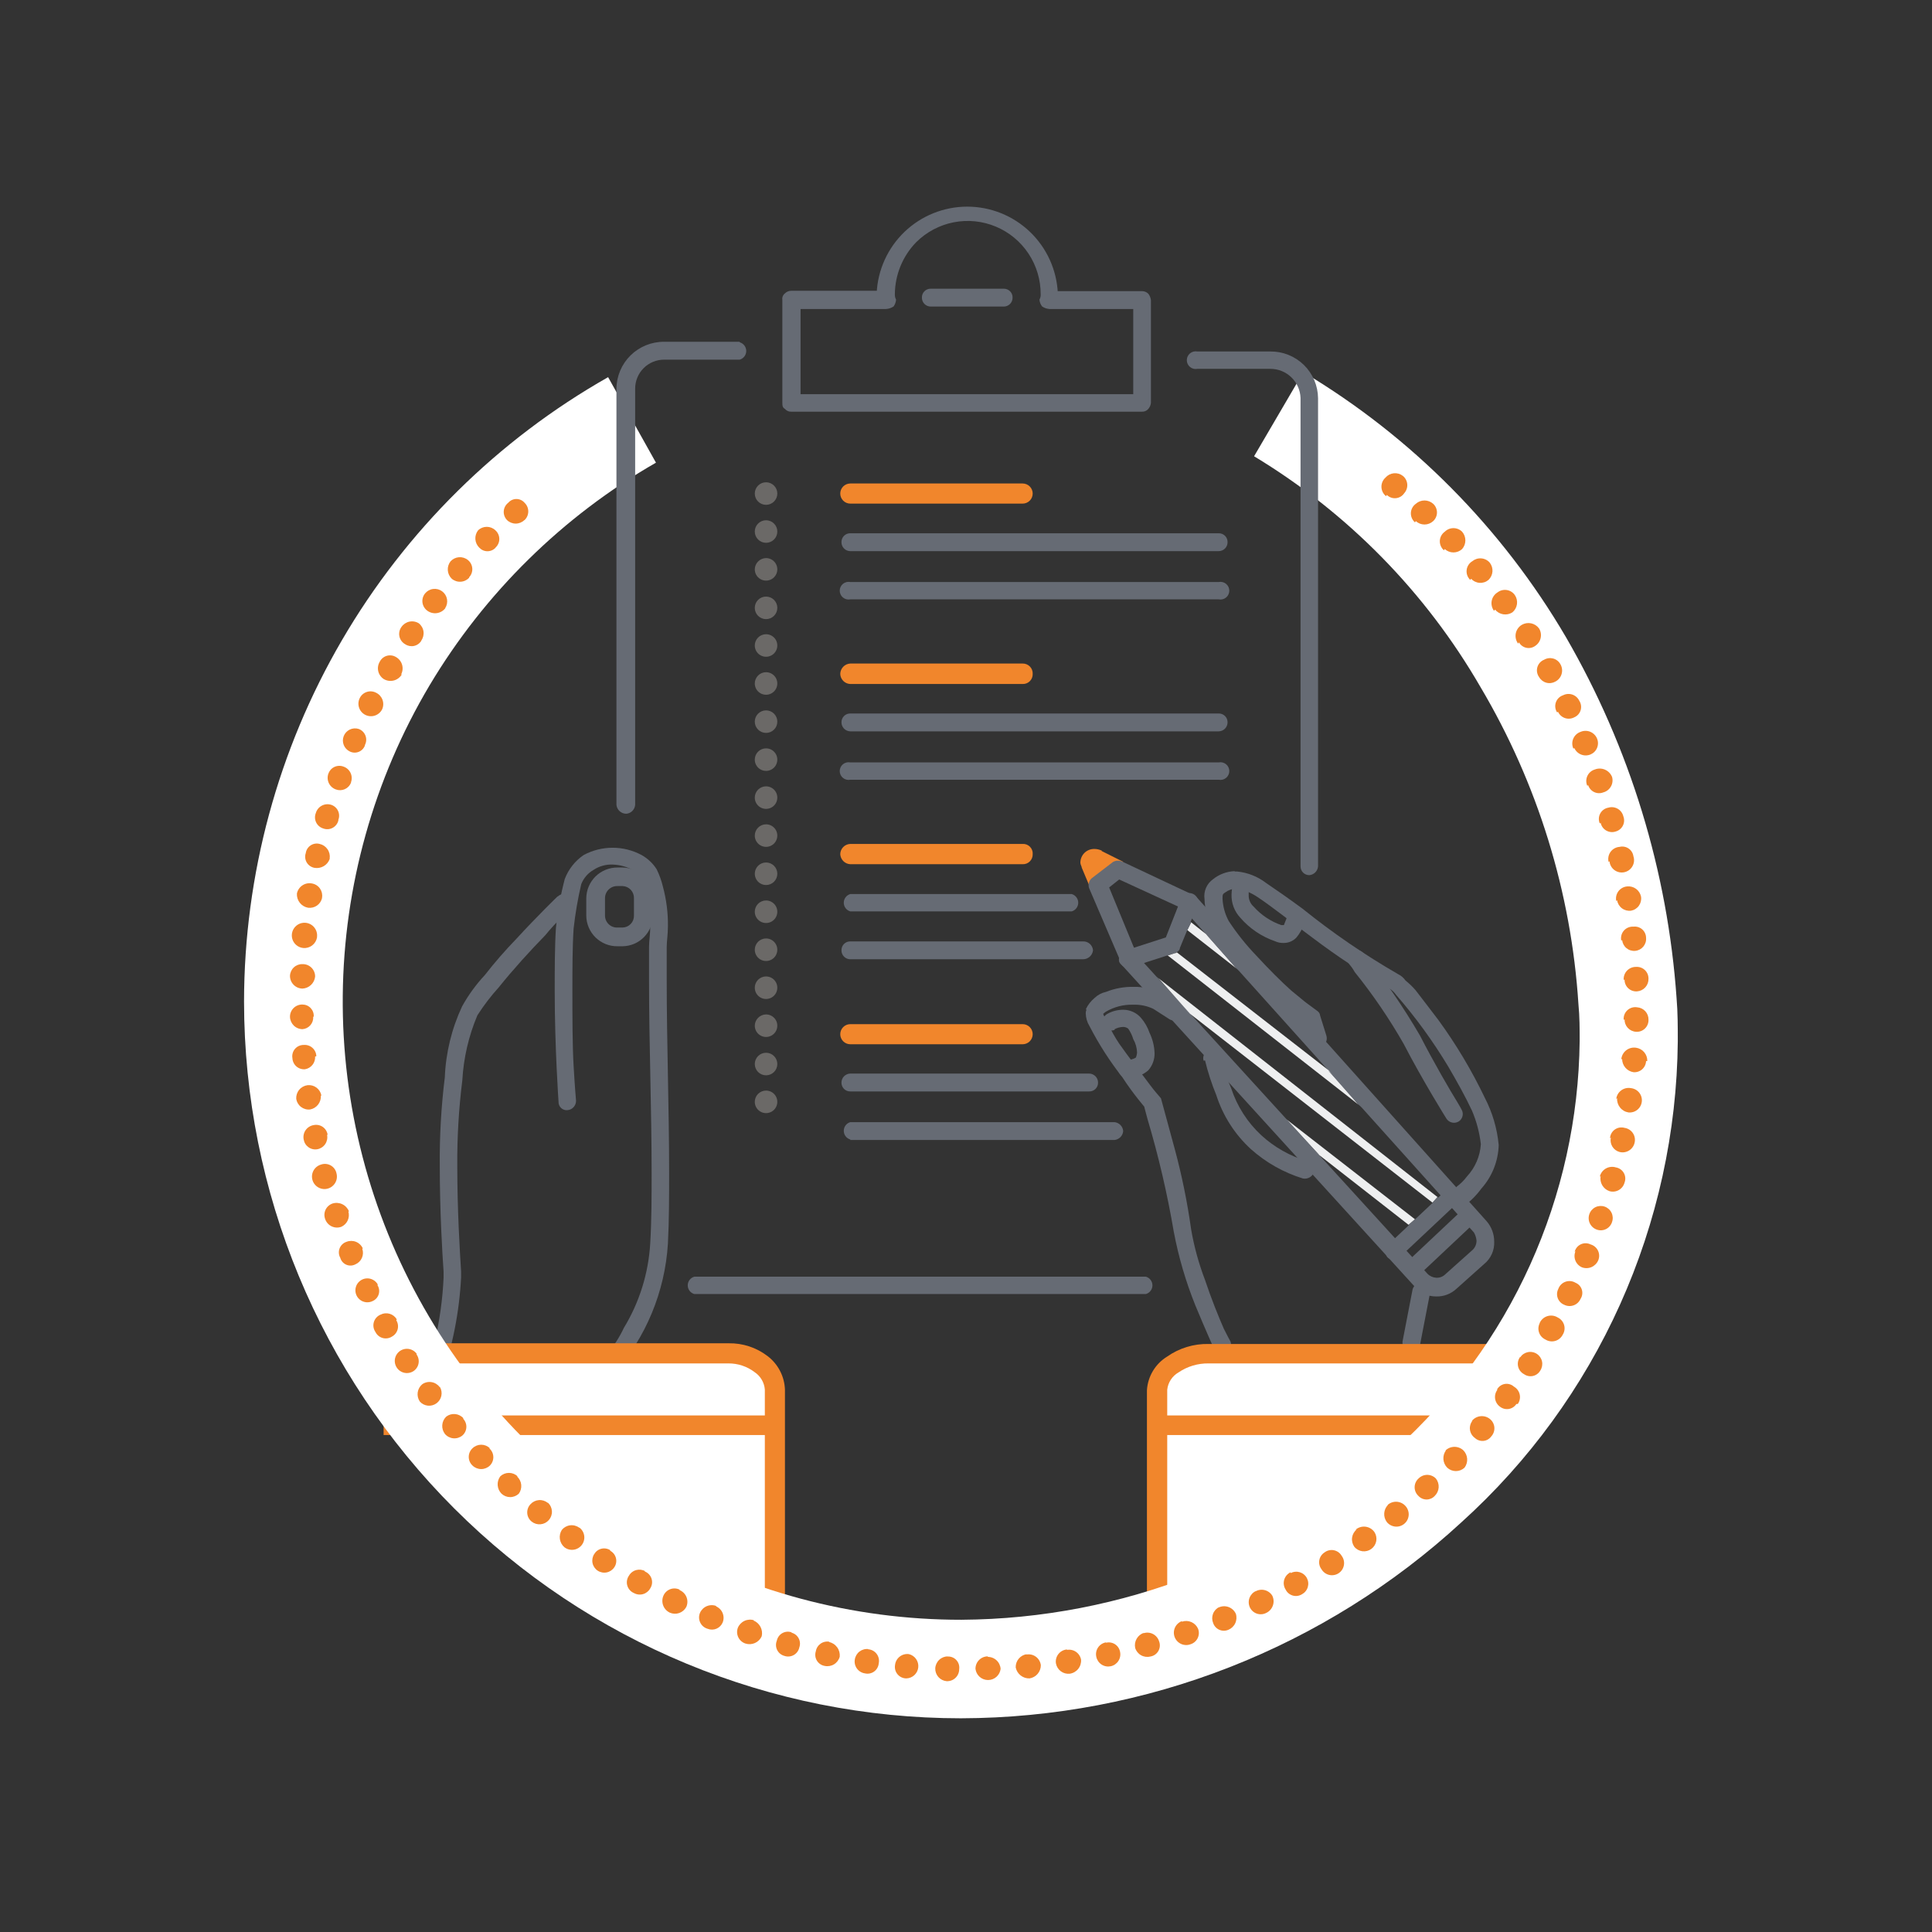 <svg width="190" height="190" viewBox="0 0 190 190" fill="none" xmlns="http://www.w3.org/2000/svg">
<rect x="0" y="0" width="190" height="190" fill="#333333" stroke="none"/>
<g clip-path="url(#clip0_2903_97954)">
<path d="M107.986 87.054L107.236 85.059C107.191 84.97 107.175 84.869 107.189 84.77C107.204 84.671 107.25 84.579 107.319 84.508C107.389 84.436 107.479 84.389 107.578 84.371C107.676 84.354 107.777 84.367 107.867 84.41L110.084 85.536L107.986 87.054Z" fill="#F1862C"/>
<path d="M108.737 86.747L107.987 84.717L107.611 84.854H107.987V84.751L107.611 84.854V85.212C107.661 85.22 107.712 85.217 107.76 85.202C107.808 85.187 107.852 85.162 107.889 85.127C107.925 85.092 107.953 85.049 107.97 85.002C107.987 84.954 107.993 84.904 107.987 84.854H107.611L107.492 85.195H107.611V84.82L107.492 85.161L109.589 86.287L110.459 84.751L108.242 83.643L107.867 84.393L108.362 83.66C108.128 83.546 107.871 83.488 107.611 83.489C107.433 83.487 107.256 83.52 107.091 83.587C106.925 83.653 106.775 83.752 106.648 83.878C106.521 84.003 106.42 84.152 106.352 84.317C106.283 84.482 106.248 84.658 106.248 84.837C106.248 85.041 106.384 85.195 106.384 85.331L107.236 87.361L108.737 86.747Z" fill="#F1862C"/>
<path d="M68.278 127.26H112.692C112.877 127.207 113.04 127.095 113.156 126.941C113.272 126.787 113.335 126.6 113.335 126.407C113.335 126.214 113.272 126.026 113.156 125.873C113.04 125.719 112.877 125.607 112.692 125.554H68.278C68.093 125.607 67.93 125.719 67.814 125.873C67.698 126.026 67.635 126.214 67.635 126.407C67.635 126.6 67.698 126.787 67.814 126.941C67.93 127.095 68.093 127.207 68.278 127.26Z" fill="#666B74"/>
<path d="M83.622 76.683H119.853C119.979 76.708 120.109 76.705 120.234 76.674C120.359 76.643 120.475 76.585 120.575 76.503C120.675 76.421 120.755 76.319 120.81 76.202C120.865 76.086 120.894 75.959 120.894 75.83C120.894 75.701 120.865 75.574 120.81 75.458C120.755 75.341 120.675 75.239 120.575 75.157C120.475 75.076 120.359 75.017 120.234 74.986C120.109 74.955 119.979 74.952 119.853 74.977H83.622C83.496 74.952 83.366 74.955 83.241 74.986C83.116 75.017 83 75.076 82.9 75.157C82.8 75.239 82.72 75.341 82.665 75.458C82.61 75.574 82.582 75.701 82.582 75.83C82.582 75.959 82.61 76.086 82.665 76.202C82.72 76.319 82.8 76.421 82.9 76.503C83 76.585 83.116 76.643 83.241 76.674C83.366 76.705 83.496 76.708 83.622 76.683Z" fill="#666B74"/>
<path d="M83.623 84.99H100.57C100.701 84.995 100.832 84.973 100.954 84.925C101.076 84.877 101.187 84.804 101.28 84.711C101.373 84.618 101.445 84.508 101.493 84.385C101.541 84.263 101.564 84.132 101.559 84.001C101.569 83.868 101.55 83.734 101.504 83.609C101.458 83.483 101.386 83.369 101.292 83.274C101.199 83.178 101.086 83.104 100.961 83.056C100.837 83.008 100.703 82.987 100.57 82.995H83.623C83.36 83.003 83.111 83.113 82.927 83.3C82.743 83.487 82.638 83.738 82.634 84.001C82.646 84.259 82.754 84.504 82.937 84.687C83.12 84.87 83.364 84.978 83.623 84.99Z" fill="#F1862C"/>
<path d="M83.623 89.63H105.395C105.58 89.577 105.743 89.465 105.859 89.311C105.975 89.157 106.038 88.97 106.038 88.777C106.038 88.584 105.975 88.397 105.859 88.243C105.743 88.089 105.58 87.977 105.395 87.924H83.623C83.437 87.977 83.274 88.089 83.158 88.243C83.042 88.397 82.98 88.584 82.98 88.777C82.98 88.97 83.042 89.157 83.158 89.311C83.274 89.465 83.437 89.577 83.623 89.63Z" fill="#666B74"/>
<path d="M83.623 94.338H106.503C106.749 94.339 106.986 94.249 107.169 94.085C107.351 93.921 107.467 93.695 107.492 93.451C107.47 93.207 107.356 92.98 107.171 92.818C106.987 92.656 106.748 92.571 106.503 92.581H83.623C83.508 92.579 83.394 92.6 83.287 92.642C83.181 92.685 83.084 92.749 83.003 92.831C82.921 92.912 82.858 93.008 82.815 93.115C82.772 93.222 82.751 93.336 82.753 93.451C82.751 93.567 82.772 93.681 82.814 93.789C82.857 93.897 82.921 93.994 83.002 94.077C83.083 94.159 83.179 94.225 83.286 94.27C83.392 94.315 83.507 94.338 83.623 94.338Z" fill="#666B74"/>
<path d="M83.623 102.696H100.57C100.832 102.696 101.084 102.592 101.269 102.406C101.455 102.221 101.559 101.969 101.559 101.707C101.559 101.444 101.455 101.193 101.269 101.007C101.084 100.822 100.832 100.718 100.57 100.718H83.623C83.36 100.718 83.109 100.822 82.923 101.007C82.738 101.193 82.634 101.444 82.634 101.707C82.634 101.969 82.738 102.221 82.923 102.406C83.109 102.592 83.36 102.696 83.623 102.696Z" fill="#F1862C"/>
<path d="M83.623 107.336H107.117C107.23 107.338 107.343 107.318 107.448 107.276C107.554 107.234 107.65 107.172 107.731 107.092C107.812 107.013 107.876 106.918 107.92 106.813C107.964 106.709 107.987 106.596 107.986 106.483C107.989 106.366 107.968 106.251 107.926 106.142C107.883 106.034 107.82 105.935 107.739 105.851C107.658 105.767 107.562 105.7 107.455 105.653C107.348 105.606 107.233 105.581 107.117 105.579H83.623C83.506 105.581 83.391 105.606 83.285 105.653C83.178 105.7 83.082 105.767 83.001 105.851C82.92 105.935 82.856 106.034 82.814 106.142C82.772 106.251 82.751 106.366 82.753 106.483C82.753 106.596 82.776 106.709 82.82 106.813C82.864 106.918 82.928 107.013 83.009 107.092C83.09 107.172 83.186 107.234 83.291 107.276C83.397 107.318 83.509 107.338 83.623 107.336Z" fill="#666B74"/>
<path d="M83.623 112.112H109.589C109.816 112.092 110.028 111.992 110.188 111.829C110.347 111.667 110.443 111.452 110.459 111.225C110.439 111.001 110.342 110.791 110.182 110.632C110.023 110.472 109.813 110.374 109.589 110.355H83.623C83.437 110.408 83.274 110.52 83.158 110.674C83.042 110.828 82.98 111.015 82.98 111.208C82.98 111.401 83.042 111.588 83.158 111.742C83.274 111.896 83.437 112.008 83.623 112.061" fill="#666B74"/>
<path d="M60.367 135.106C63.52 131.55 65.392 127.04 65.686 122.296C65.805 119.959 65.805 117.639 65.805 115.319C65.805 108.974 65.567 102.662 65.567 96.351V93.144C65.567 92.581 65.686 91.882 65.686 91.114C65.705 89.79 65.538 88.469 65.192 87.191C65.051 86.601 64.845 86.029 64.578 85.485C64.207 84.903 63.697 84.422 63.094 84.086C62.219 83.616 61.241 83.37 60.247 83.37C59.254 83.37 58.275 83.616 57.4 84.086C56.555 84.663 55.907 85.484 55.542 86.44C55.129 88.019 54.838 89.627 54.672 91.25C54.553 93.144 54.553 95.344 54.553 97.459C54.553 103.003 54.928 108.342 54.928 108.342C54.922 108.456 54.942 108.57 54.984 108.676C55.026 108.783 55.091 108.878 55.173 108.958C55.255 109.037 55.354 109.097 55.461 109.135C55.569 109.173 55.684 109.188 55.797 109.178C56.032 109.161 56.252 109.054 56.411 108.879C56.569 108.705 56.655 108.476 56.65 108.24C56.65 108.24 56.531 106.927 56.411 104.828C56.292 102.73 56.292 100.155 56.292 97.391C56.292 95.293 56.292 93.161 56.411 91.319C56.574 89.849 56.824 88.391 57.161 86.952C57.397 86.353 57.83 85.854 58.389 85.536C58.941 85.178 59.59 84.999 60.247 85.024C60.938 85.047 61.615 85.228 62.225 85.553C62.574 85.732 62.873 85.996 63.094 86.321C63.734 87.841 64.025 89.484 63.947 91.131C63.947 91.865 63.828 92.564 63.828 93.127V96.368C63.828 102.713 64.083 109.025 64.083 115.336C64.083 117.639 64.083 119.942 63.947 122.262C63.777 125.207 62.887 128.065 61.355 130.586C60.933 131.488 60.394 132.331 59.753 133.093C59.618 133.33 59.451 133.548 59.258 133.741L59.139 133.912C59.052 133.99 58.982 134.086 58.934 134.194C58.886 134.301 58.861 134.417 58.861 134.535C58.861 134.652 58.886 134.768 58.934 134.876C58.982 134.983 59.052 135.079 59.139 135.157C59.219 135.24 59.314 135.306 59.419 135.35C59.525 135.395 59.638 135.418 59.753 135.418C59.867 135.418 59.981 135.395 60.086 135.35C60.192 135.306 60.287 135.24 60.367 135.157V135.106Z" fill="#666B74"/>
<path d="M54.86 88.129C54.86 88.129 52.882 90.039 50.768 92.342C49.676 93.469 48.646 94.653 47.682 95.89C46.815 96.819 46.065 97.85 45.449 98.961C44.421 101.155 43.841 103.533 43.744 105.955C43.389 108.823 43.224 111.712 43.249 114.603C43.249 119.089 43.488 123.132 43.624 125.059V125.639C43.532 127.749 43.241 129.845 42.755 131.899C42.562 132.673 42.311 133.432 42.005 134.168C41.98 134.392 41.94 134.615 41.885 134.833L41.766 135.055C41.706 135.271 41.722 135.501 41.813 135.706C41.903 135.911 42.061 136.079 42.26 136.181C42.368 136.221 42.482 136.239 42.596 136.234C42.711 136.229 42.823 136.202 42.927 136.152C43.03 136.103 43.123 136.033 43.199 135.947C43.274 135.861 43.332 135.761 43.368 135.652C44.502 132.426 45.168 129.054 45.346 125.639V125.042C45.227 123.132 44.971 119.089 44.971 114.671C44.951 111.854 45.117 109.039 45.466 106.244C45.589 104.043 46.091 101.879 46.949 99.848C47.576 98.87 48.283 97.945 49.063 97.084C50.427 95.379 52.149 93.485 53.632 91.967C54.159 91.316 54.729 90.701 55.337 90.125C55.832 89.664 56.07 89.391 56.07 89.391C56.16 89.318 56.232 89.225 56.281 89.121C56.33 89.016 56.356 88.901 56.356 88.786C56.356 88.67 56.33 88.556 56.281 88.451C56.232 88.346 56.16 88.254 56.07 88.18C55.992 88.095 55.897 88.028 55.792 87.981C55.686 87.935 55.572 87.911 55.457 87.911C55.341 87.911 55.227 87.935 55.122 87.981C55.016 88.028 54.921 88.095 54.843 88.18L54.86 88.129Z" fill="#666B74"/>
<path d="M61.237 92.154V91.216H60.742C60.582 91.226 60.422 91.202 60.271 91.147C60.12 91.092 59.983 91.007 59.866 90.897C59.749 90.786 59.657 90.653 59.593 90.506C59.53 90.359 59.497 90.2 59.498 90.039V88.333C59.497 88.172 59.53 88.013 59.593 87.864C59.656 87.716 59.749 87.582 59.865 87.471C59.981 87.359 60.119 87.272 60.27 87.215C60.42 87.158 60.581 87.133 60.742 87.139H61.237C61.541 87.153 61.828 87.286 62.036 87.509C62.243 87.733 62.354 88.029 62.345 88.333V90.039C62.349 90.189 62.324 90.339 62.271 90.479C62.218 90.62 62.138 90.748 62.035 90.858C61.932 90.967 61.808 91.055 61.671 91.116C61.534 91.178 61.387 91.212 61.237 91.216V93.058C62.028 93.045 62.783 92.721 63.337 92.156C63.892 91.591 64.203 90.831 64.203 90.039V88.333C64.199 87.543 63.887 86.785 63.333 86.221C62.779 85.657 62.027 85.332 61.237 85.314H60.742C60.341 85.31 59.944 85.384 59.572 85.534C59.2 85.683 58.861 85.904 58.574 86.184C58.288 86.465 58.059 86.799 57.901 87.168C57.744 87.536 57.661 87.932 57.656 88.333V90.039C57.658 90.441 57.74 90.838 57.897 91.208C58.054 91.578 58.282 91.913 58.569 92.194C58.856 92.474 59.196 92.695 59.569 92.844C59.942 92.992 60.341 93.065 60.742 93.058H61.237V92.154Z" fill="#666B74"/>
<path d="M120.978 131.865C120.978 131.865 120.722 131.422 120.347 130.654C119.853 129.528 119.119 127.72 118.506 125.878C117.893 124.271 117.436 122.608 117.142 120.914C116.772 118.256 116.236 115.624 115.539 113.033L114.175 108.018L113.919 107.711C113.919 107.711 113.544 107.302 113.05 106.636C112.317 105.63 111.072 104.078 110.083 102.662C109.66 102.034 109.289 101.372 108.975 100.683C108.78 100.481 108.649 100.226 108.6 99.95C108.532 99.842 108.491 99.719 108.481 99.591H107.986L108.481 99.762V99.626H107.986L108.481 99.796V99.711L108.736 99.506C109.555 99.019 110.495 98.777 111.447 98.807C112.13 98.782 112.808 98.922 113.425 99.216L115.045 100.257C115.251 100.368 115.491 100.399 115.718 100.342C115.945 100.285 116.143 100.145 116.272 99.95C116.388 99.757 116.428 99.527 116.384 99.306C116.34 99.086 116.215 98.889 116.034 98.756L114.329 97.732C113.454 97.263 112.473 97.028 111.481 97.05C110.554 97.033 109.632 97.201 108.77 97.545C108.348 97.636 107.958 97.843 107.645 98.142C107.276 98.448 106.979 98.833 106.776 99.267L107.645 99.489L106.912 99.182C106.819 99.324 106.772 99.49 106.776 99.66C106.786 100.107 106.916 100.542 107.151 100.922C108.063 102.693 109.142 104.372 110.373 105.937C111.481 107.643 112.589 108.888 112.589 108.905L113.34 108.325L112.47 108.581C112.47 108.581 112.59 109.127 112.845 110.031C113.933 113.682 114.799 117.396 115.437 121.153C115.905 123.621 116.613 126.038 117.551 128.368C118.54 130.756 119.392 132.65 119.392 132.65C119.429 132.759 119.488 132.86 119.567 132.944C119.646 133.028 119.742 133.095 119.849 133.139C119.956 133.182 120.071 133.202 120.186 133.197C120.302 133.193 120.415 133.163 120.518 133.11C120.733 133.013 120.904 132.837 120.996 132.619C121.087 132.4 121.093 132.156 121.012 131.933" fill="#666B74"/>
<path d="M118.506 104.283C118.788 105.446 119.158 106.587 119.614 107.694C120.267 109.735 121.443 111.57 123.024 113.016C124.502 114.333 126.247 115.317 128.139 115.899C128.375 115.943 128.619 115.897 128.824 115.771C129.029 115.645 129.179 115.447 129.247 115.217C129.266 114.982 129.201 114.749 129.063 114.558C128.926 114.368 128.725 114.232 128.497 114.176C126.842 113.682 125.321 112.818 124.047 111.652C122.681 110.388 121.66 108.797 121.08 107.029C120.705 106.193 120.466 105.323 120.211 104.812C120.182 104.594 120.142 104.377 120.091 104.163C120.029 104.09 119.988 104.002 119.972 103.907C119.955 103.798 119.914 103.693 119.853 103.601C119.792 103.508 119.713 103.429 119.619 103.37C119.526 103.31 119.421 103.271 119.311 103.255C119.202 103.239 119.09 103.246 118.983 103.276C118.871 103.297 118.764 103.342 118.67 103.408C118.577 103.473 118.498 103.558 118.44 103.657C118.382 103.755 118.345 103.865 118.333 103.979C118.321 104.093 118.333 104.208 118.369 104.317L118.506 104.283Z" fill="#666B74"/>
<path d="M138.914 126.833L137.925 131.951C137.907 132.178 137.971 132.405 138.106 132.59C138.24 132.774 138.436 132.905 138.659 132.957C138.769 132.984 138.884 132.988 138.995 132.968C139.107 132.947 139.213 132.903 139.307 132.839C139.4 132.774 139.479 132.691 139.538 132.593C139.597 132.496 139.634 132.387 139.647 132.275L140.636 127.157C140.684 126.938 140.648 126.709 140.534 126.516C140.42 126.323 140.237 126.181 140.023 126.117C139.784 126.074 139.538 126.122 139.333 126.251C139.128 126.381 138.979 126.582 138.914 126.816" fill="#666B74"/>
<path d="M143.978 118.594C144.632 118.118 145.207 117.542 145.683 116.888C146.738 115.707 147.342 114.19 147.388 112.607C147.236 110.987 146.773 109.411 146.024 107.967C144.739 105.279 143.209 102.715 141.454 100.308C140.585 99.182 139.852 98.193 139.221 97.391C138.922 97.043 138.591 96.723 138.232 96.436C138.046 96.166 137.793 95.949 137.499 95.805C134.2 93.902 131.054 91.746 128.088 89.357C126.741 88.368 125.496 87.498 124.507 86.832C123.682 86.198 122.696 85.808 121.66 85.707H121.285L121.541 86.559L121.421 85.673C120.65 85.7 119.909 85.975 119.307 86.457C118.999 86.671 118.757 86.966 118.606 87.309C118.456 87.652 118.403 88.031 118.455 88.402C118.482 89.458 118.775 90.491 119.307 91.404C120.424 93.327 121.846 95.056 123.518 96.521C124.388 97.357 125.121 98.108 125.871 98.722C126.621 99.336 127.099 99.796 127.355 100.035L128.582 100.854L129.077 100.155L128.224 100.394L128.838 102.372C128.908 102.596 129.065 102.782 129.272 102.891C129.48 103 129.722 103.022 129.946 102.952C130.149 102.859 130.311 102.695 130.402 102.491C130.493 102.287 130.506 102.057 130.44 101.843L129.827 99.882C129.82 99.793 129.793 99.708 129.749 99.631C129.705 99.555 129.644 99.489 129.571 99.438L128.463 98.619C128.224 98.449 127.73 98.005 126.979 97.408C125.99 96.521 124.763 95.293 123.569 93.997C122.557 92.946 121.644 91.804 120.842 90.585C120.471 89.902 120.261 89.144 120.228 88.368C120.228 88.01 120.228 87.924 120.483 87.771C120.806 87.533 121.192 87.397 121.592 87.378H121.711L121.592 86.901V87.378H121.711L121.592 86.901V87.378H121.711C122.418 87.537 123.088 87.826 123.689 88.231C125.053 89.135 126.911 90.619 129.128 92.257C131.536 94.077 134.059 95.74 136.681 97.238C136.92 97.397 137.128 97.6 137.294 97.835C139.201 100.024 140.912 102.376 142.409 104.863C143.279 106.347 144.114 107.848 144.762 109.229C145.21 110.279 145.503 111.388 145.632 112.522C145.558 113.705 145.076 114.827 144.268 115.694C143.987 116.07 143.654 116.403 143.279 116.684L143.023 116.94L142.904 117.025C142.809 117.093 142.729 117.18 142.671 117.282C142.612 117.383 142.576 117.495 142.565 117.612C142.554 117.728 142.567 117.845 142.605 117.956C142.643 118.067 142.704 118.168 142.784 118.253C142.819 118.372 142.883 118.481 142.971 118.568C143.059 118.656 143.168 118.719 143.287 118.753C143.406 118.787 143.532 118.791 143.653 118.763C143.774 118.735 143.886 118.677 143.978 118.594Z" fill="#666B74"/>
<path d="M132.725 94.867C132.916 95.087 133.082 95.327 133.22 95.583C135.014 97.811 136.627 100.178 138.045 102.662C139.903 106.261 142.239 109.997 142.239 109.997C142.301 110.098 142.384 110.186 142.48 110.254C142.577 110.323 142.687 110.372 142.803 110.397C142.919 110.423 143.04 110.425 143.156 110.403C143.273 110.381 143.384 110.336 143.483 110.27C143.667 110.142 143.794 109.948 143.838 109.729C143.883 109.51 143.841 109.282 143.722 109.093C143.722 109.093 143.603 108.854 143.364 108.462C142.614 107.251 141.011 104.504 139.647 101.843C137.996 99.01 136.138 96.302 134.089 93.741C133.937 93.563 133.721 93.452 133.488 93.433C133.255 93.414 133.024 93.488 132.845 93.638C132.749 93.706 132.67 93.794 132.612 93.895C132.553 93.996 132.517 94.109 132.506 94.225C132.494 94.342 132.508 94.459 132.546 94.57C132.584 94.68 132.645 94.782 132.725 94.867Z" fill="#666B74"/>
<path d="M109.589 101.161L109.469 100.837L109.589 101.195L109.469 100.871L109.589 101.229C109.855 101.082 110.154 101 110.458 100.991C110.637 100.993 110.81 101.053 110.953 101.161C111.171 101.474 111.338 101.819 111.447 102.185C111.676 102.586 111.805 103.036 111.822 103.498C111.813 103.674 111.772 103.848 111.703 104.01C111.443 104.171 111.138 104.243 110.833 104.215C110.717 104.217 110.602 104.242 110.495 104.289C110.389 104.335 110.292 104.402 110.211 104.486C110.131 104.57 110.067 104.669 110.025 104.778C109.982 104.886 109.962 105.002 109.964 105.119C109.964 105.232 109.987 105.344 110.03 105.449C110.074 105.554 110.139 105.648 110.22 105.728C110.301 105.807 110.397 105.87 110.502 105.911C110.607 105.953 110.72 105.974 110.833 105.971C111.213 105.996 111.594 105.946 111.954 105.823C112.314 105.7 112.646 105.507 112.931 105.255C113.344 104.785 113.563 104.175 113.544 103.549C113.518 102.863 113.349 102.189 113.05 101.571C112.865 101.025 112.576 100.521 112.197 100.087C111.984 99.844 111.721 99.649 111.428 99.514C111.134 99.379 110.816 99.307 110.492 99.302C109.932 99.296 109.379 99.437 108.89 99.711C108.69 99.823 108.54 100.007 108.47 100.226C108.4 100.444 108.416 100.681 108.515 100.888C108.62 101.078 108.79 101.222 108.994 101.295C109.199 101.367 109.422 101.362 109.623 101.281L109.589 101.161Z" fill="#666B74"/>
<path d="M121.353 86.611C121.206 87.045 121.126 87.5 121.114 87.958C121.099 88.381 121.169 88.802 121.318 89.197C121.467 89.592 121.694 89.954 121.984 90.261C122.898 91.316 124.074 92.111 125.394 92.564C125.665 92.691 125.964 92.749 126.263 92.734C126.493 92.734 126.72 92.686 126.931 92.595C127.142 92.505 127.332 92.372 127.491 92.206C127.815 91.814 128.069 91.37 128.241 90.892C128.313 90.66 128.354 90.419 128.36 90.176C128.385 89.948 128.321 89.72 128.181 89.539C128.041 89.358 127.836 89.237 127.61 89.203C127.493 89.187 127.374 89.194 127.26 89.225C127.146 89.256 127.04 89.31 126.947 89.383C126.855 89.457 126.778 89.548 126.722 89.652C126.666 89.756 126.632 89.87 126.621 89.988C126.562 90.222 126.482 90.45 126.383 90.67L126.263 90.978H126.008C124.965 90.615 124.032 89.993 123.297 89.169C123.13 89.024 122.999 88.842 122.913 88.638C122.827 88.434 122.789 88.213 122.802 87.992V87.515H122.922L122.427 87.293L122.802 87.549H122.922L122.427 87.327L122.802 87.583C122.918 87.385 122.955 87.152 122.908 86.928C122.861 86.704 122.732 86.506 122.546 86.372C122.338 86.259 122.095 86.229 121.865 86.285C121.635 86.342 121.434 86.482 121.302 86.679" fill="#666B74"/>
<path d="M110.953 94.338L110.339 94.918L139.153 126.56C139.414 126.859 139.737 127.097 140.099 127.259C140.461 127.421 140.854 127.503 141.25 127.498C141.982 127.517 142.692 127.247 143.228 126.748L145.956 124.308C146.284 124.043 146.544 123.704 146.716 123.318C146.888 122.933 146.966 122.512 146.945 122.091C146.945 121.365 146.685 120.663 146.212 120.112L117.636 88.18L117.261 87.975L110.442 84.769C110.29 84.685 110.12 84.641 109.947 84.641C109.774 84.641 109.604 84.685 109.453 84.769L107.475 86.287C107.306 86.394 107.178 86.555 107.11 86.743C107.042 86.931 107.038 87.137 107.1 87.327L110.203 94.56L110.322 94.833L110.936 94.253L111.805 93.894L109.078 87.276L110.066 86.491L116.375 89.391L144.95 121.204C145.093 121.449 145.18 121.723 145.206 122.006C145.208 122.174 145.176 122.341 145.112 122.497C145.047 122.652 144.952 122.793 144.831 122.91L142.103 125.349C141.986 125.457 141.849 125.54 141.7 125.593C141.55 125.646 141.391 125.667 141.233 125.656C140.91 125.636 140.606 125.497 140.381 125.264L111.55 93.656L110.936 94.253L111.805 93.894L110.953 94.338Z" fill="#666B74"/>
<path d="M137.669 123.626L143.108 118.509C143.196 118.429 143.266 118.331 143.314 118.223C143.363 118.114 143.387 117.997 143.387 117.878C143.387 117.759 143.363 117.641 143.314 117.533C143.266 117.424 143.196 117.327 143.108 117.247C143.039 117.167 142.954 117.103 142.859 117.06C142.763 117.016 142.659 116.993 142.554 116.993C142.449 116.993 142.345 117.016 142.25 117.06C142.154 117.103 142.069 117.167 142 117.247L136.561 122.364C136.394 122.525 136.289 122.74 136.264 122.97C136.239 123.201 136.296 123.433 136.425 123.626C136.506 123.709 136.603 123.775 136.71 123.82C136.816 123.865 136.931 123.889 137.047 123.889C137.163 123.889 137.278 123.865 137.385 123.82C137.492 123.775 137.588 123.709 137.669 123.626Z" fill="#666B74"/>
<path d="M139.528 125.417L144.967 120.3C145.118 120.131 145.201 119.912 145.201 119.686C145.201 119.459 145.118 119.241 144.967 119.072C144.887 118.987 144.791 118.919 144.684 118.872C144.577 118.826 144.461 118.802 144.344 118.802C144.228 118.802 144.112 118.826 144.005 118.872C143.898 118.919 143.802 118.987 143.722 119.072L138.283 124.189C138.123 124.351 138.024 124.564 138.002 124.791C137.98 125.017 138.037 125.245 138.164 125.434C138.355 125.595 138.596 125.684 138.846 125.684C139.096 125.684 139.337 125.595 139.528 125.434" fill="#666B74"/>
<path d="M111.208 95.123L115.539 93.724C115.778 93.638 116.034 93.468 116.034 93.229L117.738 89.084C117.791 88.977 117.822 88.861 117.828 88.742C117.834 88.623 117.816 88.504 117.774 88.392C117.732 88.281 117.668 88.179 117.585 88.093C117.502 88.007 117.403 87.94 117.293 87.894C117.183 87.848 117.065 87.826 116.945 87.828C116.826 87.829 116.709 87.856 116.6 87.905C116.492 87.954 116.395 88.025 116.315 88.114C116.235 88.202 116.174 88.306 116.136 88.419L114.653 92.189L110.697 93.468C110.468 93.539 110.275 93.696 110.157 93.905C110.04 94.114 110.007 94.361 110.066 94.594C110.167 94.798 110.331 94.963 110.534 95.065C110.737 95.166 110.968 95.199 111.191 95.157L111.208 95.123Z" fill="#666B74"/>
<path d="M121.592 95.242L116.767 91.472L117.142 90.705L118.608 91.865L121.592 95.242Z" fill="#EEEFF0"/>
<path d="M124.388 97.374L121.592 95.242L118.608 91.865L121.098 93.826L123.28 96.18L124.388 97.374Z" fill="#666B74"/>
<path d="M116.766 91.472L116.289 91.097L116.664 90.534L116.766 90.415L117.142 90.704L116.766 91.472Z" fill="#666B74"/>
<path d="M133.594 108.632L114.84 93.963L115.59 93.724C115.709 93.724 115.709 93.724 115.709 93.638L130.679 105.272L133.594 108.632Z" fill="#EEEFF0"/>
<path d="M137.516 111.652L133.577 108.615L130.611 105.272L134.208 108.104L137.021 111.106L137.516 111.652Z" fill="#666B74"/>
<path d="M114.789 93.963L114.294 93.553L114.908 93.246L115.045 93.11L115.658 93.638C115.658 93.638 115.658 93.639 115.539 93.724L114.789 93.963Z" fill="#666B74"/>
<path d="M140.875 118.27L117.005 99.677L113.919 96.197L141.369 117.724L140.875 118.27Z" fill="#EEEFF0"/>
<path d="M117.006 99.677V99.66L113.749 96.061L113.92 96.197L117.006 99.677Z" fill="#666B74"/>
<path d="M141.369 118.731L140.875 118.27L141.369 117.724L142 118.185L141.369 118.731Z" fill="#666B74"/>
<path d="M138.522 120.453L129.741 113.596L126.536 110.099L139.153 119.908L138.522 120.453Z" fill="#EEEFF0"/>
<path d="M129.742 113.596L128.991 112.999L125.974 109.656L126.536 110.1L129.742 113.596Z" fill="#666B74"/>
<path d="M139.033 120.863L138.522 120.454L139.153 119.908L139.647 120.334L139.033 120.863Z" fill="#666B74"/>
<path d="M40.078 134.697V133.127H71.619C74.091 133.127 76.206 134.731 76.206 136.692V161.46C61.404 157.044 48.619 147.573 40.078 134.697Z" fill="white"/>
<path d="M41.067 136.147V134.083H71.619C72.562 134.073 73.48 134.379 74.228 134.953C74.51 135.144 74.746 135.397 74.917 135.692C75.089 135.988 75.191 136.318 75.217 136.658V161.136L77.195 161.716V136.658C77.172 136.018 77.007 135.39 76.712 134.821C76.417 134.251 76 133.755 75.49 133.366C74.391 132.522 73.038 132.077 71.654 132.104H39.089V133.127C39.737 134.134 40.385 135.14 41.067 136.112" fill="#F1862C"/>
<path d="M113.8 161.392V136.675C113.8 134.731 116.034 133.127 118.915 133.127H149.604C149.933 133.092 150.265 133.092 150.593 133.127C142.175 146.668 129.122 156.683 113.868 161.307" fill="white"/>
<path d="M114.789 161.085V136.676C114.826 136.324 114.945 135.986 115.138 135.689C115.331 135.393 115.591 135.146 115.897 134.97C116.771 134.375 117.807 134.065 118.864 134.083H149.963C150.338 133.503 150.713 132.923 151.071 132.377C150.568 132.254 150.054 132.186 149.536 132.172H118.847C117.391 132.141 115.963 132.578 114.772 133.418C114.203 133.768 113.727 134.25 113.383 134.823C113.039 135.396 112.837 136.043 112.794 136.71V161.716L114.772 161.12" fill="#F1862C"/>
<path d="M76.546 139.2H37.725V141.127H76.546V139.2Z" fill="#F1862C"/>
<path d="M147.405 139.2H114.158V141.127H147.405V139.2Z" fill="#F1862C"/>
<path d="M123.331 44.87C132.538 50.43 140.192 58.228 145.581 67.54C151.218 77.042 154.525 87.745 155.231 98.773C155.35 99.984 155.35 101.195 155.35 102.372C155.267 109.967 153.608 117.462 150.48 124.383C147.351 131.304 142.821 137.499 137.175 142.577C125.527 153.239 110.338 159.196 94.551 159.294C83.81 159.305 73.258 156.469 63.969 151.073C54.68 145.678 46.986 137.916 41.67 128.578C36.355 119.24 33.607 108.659 33.708 97.913C33.809 87.168 36.754 76.64 42.243 67.403C47.666 58.314 55.334 50.772 64.51 45.501L59.804 37.092C48.947 43.251 39.914 52.178 33.624 62.965C27.335 73.751 24.015 86.012 24 98.5C24.014 117.198 31.447 135.125 44.667 148.342C57.887 161.559 75.811 168.983 94.5 168.983C112.739 168.939 130.3 162.062 143.722 149.707C150.347 143.725 155.658 136.432 159.321 128.29C162.983 120.148 164.917 111.334 165 102.406C165 100.99 165 99.575 164.881 98.176C164.008 85.663 160.287 73.516 154.003 62.662C147.722 51.938 138.837 42.973 128.173 36.597L123.331 44.87Z" fill="white"/>
<path d="M51.586 51.148C51.702 51.038 51.794 50.905 51.857 50.759C51.92 50.612 51.952 50.454 51.952 50.295C51.952 50.135 51.92 49.977 51.857 49.831C51.794 49.684 51.702 49.552 51.586 49.442C51.487 49.327 51.364 49.234 51.226 49.17C51.087 49.107 50.937 49.074 50.785 49.074C50.633 49.074 50.482 49.107 50.344 49.17C50.206 49.234 50.083 49.327 49.984 49.442C49.856 49.54 49.75 49.665 49.674 49.807C49.597 49.95 49.552 50.107 49.541 50.268C49.529 50.429 49.552 50.591 49.608 50.742C49.664 50.894 49.751 51.032 49.864 51.148C50.093 51.369 50.399 51.492 50.717 51.492C51.035 51.492 51.34 51.369 51.569 51.148H51.586ZM48.722 53.86C48.842 53.753 48.938 53.621 49.004 53.474C49.07 53.327 49.104 53.168 49.104 53.007C49.104 52.846 49.07 52.687 49.004 52.54C48.938 52.393 48.842 52.261 48.722 52.154C48.493 51.933 48.188 51.81 47.87 51.81C47.551 51.81 47.246 51.933 47.017 52.154C46.823 52.403 46.728 52.715 46.75 53.03C46.772 53.345 46.91 53.64 47.136 53.86C47.239 53.97 47.362 54.059 47.5 54.119C47.638 54.179 47.787 54.211 47.938 54.211C48.088 54.211 48.237 54.179 48.375 54.119C48.513 54.059 48.637 53.97 48.739 53.86H48.722ZM46.13 56.777C46.241 56.66 46.326 56.522 46.38 56.37C46.435 56.219 46.457 56.058 46.446 55.898C46.434 55.737 46.39 55.581 46.315 55.439C46.24 55.296 46.137 55.171 46.011 55.071C45.763 54.871 45.449 54.774 45.131 54.8C44.814 54.825 44.519 54.971 44.306 55.208C44.112 55.456 44.017 55.768 44.039 56.083C44.061 56.398 44.199 56.694 44.425 56.913C44.67 57.122 44.986 57.228 45.307 57.209C45.628 57.19 45.929 57.047 46.148 56.811L46.13 56.777ZM43.778 59.813C43.95 59.55 44.015 59.23 43.959 58.92C43.903 58.611 43.731 58.334 43.477 58.148C43.223 57.962 42.908 57.881 42.596 57.921C42.283 57.961 41.999 58.119 41.8 58.363C41.698 58.489 41.623 58.634 41.58 58.789C41.537 58.945 41.526 59.108 41.548 59.268C41.571 59.428 41.626 59.582 41.71 59.719C41.794 59.857 41.906 59.976 42.038 60.069C42.307 60.262 42.641 60.343 42.968 60.295C43.296 60.248 43.592 60.075 43.795 59.813H43.778ZM41.425 63.003C41.612 62.742 41.692 62.42 41.648 62.102C41.603 61.784 41.438 61.496 41.186 61.297C40.91 61.126 40.579 61.068 40.262 61.134C39.944 61.201 39.665 61.388 39.481 61.655C39.383 61.788 39.314 61.941 39.28 62.103C39.245 62.264 39.246 62.432 39.282 62.593C39.317 62.755 39.387 62.907 39.486 63.039C39.585 63.172 39.711 63.281 39.856 63.361C39.983 63.445 40.125 63.502 40.275 63.53C40.424 63.557 40.577 63.554 40.725 63.521C40.874 63.487 41.013 63.424 41.136 63.335C41.26 63.246 41.364 63.133 41.442 63.003H41.425ZM39.447 66.329C39.601 66.036 39.636 65.695 39.544 65.376C39.452 65.058 39.24 64.788 38.953 64.623C38.82 64.54 38.672 64.485 38.517 64.463C38.362 64.44 38.204 64.45 38.053 64.491C37.903 64.533 37.762 64.606 37.641 64.705C37.52 64.804 37.421 64.927 37.35 65.067C37.181 65.345 37.125 65.677 37.195 65.995C37.265 66.313 37.455 66.591 37.725 66.772C37.871 66.862 38.034 66.922 38.204 66.948C38.373 66.974 38.546 66.966 38.713 66.925C38.879 66.884 39.036 66.81 39.174 66.707C39.312 66.605 39.428 66.477 39.515 66.329H39.447ZM37.589 69.741C37.717 69.444 37.724 69.109 37.61 68.806C37.495 68.504 37.267 68.258 36.975 68.12C36.834 68.048 36.681 68.004 36.523 67.993C36.365 67.981 36.207 68.002 36.058 68.053C35.908 68.104 35.77 68.184 35.653 68.289C35.535 68.395 35.439 68.523 35.372 68.666C35.23 68.96 35.21 69.299 35.317 69.607C35.424 69.916 35.649 70.17 35.943 70.312C36.237 70.455 36.576 70.475 36.884 70.367C37.193 70.26 37.446 70.035 37.589 69.741ZM35.884 73.272C35.959 73.129 36.003 72.972 36.013 72.811C36.022 72.65 35.997 72.489 35.939 72.338C35.88 72.188 35.791 72.052 35.675 71.939C35.56 71.826 35.422 71.74 35.27 71.685C34.982 71.595 34.67 71.618 34.398 71.748C34.126 71.879 33.913 72.108 33.803 72.389C33.693 72.67 33.693 72.982 33.804 73.263C33.915 73.544 34.128 73.773 34.4 73.903C34.535 73.97 34.681 74.008 34.831 74.015C34.981 74.021 35.131 73.997 35.27 73.942C35.41 73.887 35.537 73.804 35.643 73.697C35.748 73.591 35.83 73.463 35.884 73.323V73.272ZM34.52 76.922C34.573 76.772 34.596 76.613 34.587 76.454C34.578 76.295 34.538 76.139 34.468 75.996C34.398 75.853 34.3 75.725 34.18 75.621C34.06 75.516 33.921 75.437 33.77 75.387C33.625 75.333 33.472 75.309 33.318 75.317C33.164 75.324 33.014 75.362 32.875 75.429C32.737 75.496 32.613 75.59 32.512 75.706C32.411 75.822 32.334 75.957 32.286 76.103C32.183 76.406 32.204 76.738 32.344 77.026C32.485 77.313 32.734 77.534 33.036 77.638C33.321 77.744 33.637 77.734 33.914 77.609C34.191 77.485 34.409 77.256 34.52 76.973V76.922ZM33.275 80.623C33.331 80.478 33.356 80.323 33.349 80.168C33.342 80.013 33.302 79.86 33.233 79.721C33.165 79.581 33.068 79.458 32.949 79.358C32.83 79.258 32.691 79.183 32.542 79.139C32.391 79.095 32.232 79.081 32.076 79.098C31.919 79.116 31.768 79.164 31.63 79.24C31.492 79.316 31.37 79.419 31.273 79.542C31.174 79.665 31.102 79.807 31.059 79.958C31 80.106 30.972 80.263 30.978 80.422C30.984 80.58 31.022 80.736 31.091 80.879C31.16 81.022 31.258 81.149 31.379 81.251C31.499 81.354 31.64 81.431 31.792 81.476C31.94 81.531 32.099 81.555 32.257 81.544C32.415 81.534 32.569 81.49 32.709 81.416C32.849 81.342 32.972 81.239 33.069 81.114C33.167 80.99 33.237 80.846 33.275 80.692V80.623ZM32.423 84.427C32.469 84.108 32.393 83.782 32.209 83.517C32.026 83.251 31.749 83.064 31.434 82.995C31.284 82.954 31.128 82.947 30.975 82.971C30.823 82.996 30.677 83.053 30.548 83.139C30.419 83.224 30.309 83.336 30.227 83.467C30.145 83.598 30.091 83.745 30.07 83.899C30.018 84.051 30 84.213 30.017 84.373C30.035 84.533 30.086 84.687 30.169 84.825C30.252 84.963 30.363 85.081 30.497 85.171C30.63 85.262 30.781 85.322 30.939 85.349C31.249 85.399 31.567 85.34 31.838 85.181C32.109 85.022 32.315 84.774 32.423 84.478V84.427ZM31.672 88.265C31.722 87.951 31.646 87.63 31.461 87.372C31.276 87.113 30.997 86.938 30.683 86.884C30.356 86.818 30.015 86.886 29.737 87.071C29.459 87.257 29.266 87.545 29.2 87.873C29.179 88.202 29.28 88.527 29.485 88.786C29.69 89.044 29.983 89.218 30.308 89.272C30.614 89.309 30.922 89.232 31.174 89.056C31.425 88.88 31.603 88.616 31.672 88.317V88.265ZM31.178 92.138C31.207 91.892 31.163 91.644 31.05 91.424C30.938 91.204 30.762 91.022 30.547 90.902C30.331 90.782 30.084 90.729 29.838 90.75C29.592 90.77 29.357 90.864 29.165 91.018C28.972 91.173 28.829 91.381 28.755 91.617C28.681 91.852 28.678 92.105 28.748 92.342C28.817 92.579 28.956 92.79 29.146 92.948C29.336 93.106 29.568 93.204 29.814 93.229C30.131 93.26 30.447 93.17 30.7 92.977C30.953 92.784 31.123 92.502 31.178 92.189V92.138ZM30.99 96.044C30.993 95.88 30.962 95.718 30.9 95.567C30.838 95.416 30.746 95.279 30.63 95.164C30.514 95.049 30.375 94.959 30.224 94.899C30.072 94.84 29.909 94.811 29.746 94.816C29.432 94.806 29.127 94.921 28.898 95.135C28.668 95.349 28.532 95.645 28.518 95.958C28.516 96.122 28.546 96.284 28.606 96.436C28.667 96.588 28.757 96.727 28.871 96.844C28.985 96.961 29.121 97.055 29.271 97.12C29.421 97.184 29.582 97.218 29.746 97.221C30.06 97.206 30.358 97.079 30.586 96.863C30.815 96.647 30.958 96.356 30.99 96.044ZM30.854 99.967C30.863 99.816 30.842 99.664 30.79 99.522C30.739 99.379 30.658 99.249 30.555 99.139C30.451 99.028 30.325 98.94 30.186 98.88C30.047 98.82 29.897 98.79 29.746 98.79C29.585 98.785 29.424 98.814 29.275 98.873C29.125 98.931 28.988 99.02 28.874 99.133C28.759 99.247 28.668 99.382 28.607 99.531C28.546 99.68 28.516 99.84 28.518 100.001C28.527 100.322 28.66 100.628 28.888 100.854C29.117 101.08 29.424 101.208 29.746 101.212C30.046 101.19 30.325 101.051 30.523 100.824C30.721 100.597 30.822 100.302 30.803 100.001L30.854 99.967ZM31.11 103.873C31.106 103.717 31.07 103.563 31.004 103.422C30.938 103.28 30.844 103.153 30.727 103.049C30.611 102.945 30.474 102.867 30.326 102.818C30.177 102.769 30.021 102.75 29.865 102.764C29.702 102.762 29.541 102.796 29.393 102.863C29.244 102.93 29.113 103.029 29.007 103.153C28.901 103.276 28.824 103.422 28.781 103.579C28.738 103.736 28.729 103.9 28.757 104.061C28.763 104.216 28.801 104.368 28.868 104.507C28.934 104.647 29.029 104.772 29.145 104.874C29.262 104.976 29.398 105.053 29.545 105.101C29.692 105.149 29.847 105.167 30.002 105.153C30.291 105.103 30.551 104.948 30.733 104.719C30.916 104.489 31.007 104.2 30.99 103.907L31.11 103.873ZM31.604 107.728C31.546 107.419 31.373 107.144 31.12 106.957C30.867 106.77 30.553 106.686 30.24 106.722C29.919 106.765 29.627 106.927 29.421 107.177C29.215 107.427 29.112 107.746 29.132 108.07C29.183 108.385 29.352 108.669 29.606 108.862C29.86 109.056 30.179 109.145 30.496 109.11C30.806 109.053 31.084 108.884 31.279 108.636C31.473 108.388 31.571 108.077 31.553 107.762L31.604 107.728ZM32.218 111.583C32.194 111.43 32.138 111.284 32.056 111.153C31.973 111.022 31.865 110.909 31.737 110.822C31.61 110.734 31.465 110.673 31.314 110.643C31.162 110.613 31.006 110.613 30.854 110.645C30.695 110.67 30.542 110.726 30.405 110.812C30.268 110.897 30.149 111.009 30.057 111.142C29.964 111.274 29.9 111.423 29.867 111.582C29.834 111.74 29.833 111.903 29.865 112.061C29.89 112.214 29.945 112.361 30.027 112.493C30.11 112.625 30.218 112.738 30.345 112.828C30.472 112.917 30.616 112.979 30.768 113.012C30.92 113.044 31.077 113.046 31.229 113.016C31.538 112.954 31.811 112.773 31.986 112.51C32.162 112.248 32.227 111.927 32.167 111.618L32.218 111.583ZM33.087 115.37C33.053 115.213 32.985 115.065 32.89 114.935C32.794 114.806 32.673 114.697 32.534 114.617C32.394 114.537 32.239 114.487 32.079 114.469C31.919 114.452 31.758 114.468 31.604 114.517C31.367 114.578 31.154 114.707 30.991 114.89C30.829 115.072 30.724 115.299 30.691 115.541C30.658 115.783 30.698 116.03 30.805 116.249C30.913 116.468 31.084 116.651 31.296 116.772C31.507 116.894 31.751 116.95 31.994 116.933C32.238 116.915 32.471 116.826 32.663 116.675C32.856 116.524 32.999 116.32 33.075 116.087C33.15 115.855 33.155 115.605 33.087 115.37ZM34.315 119.123C34.193 118.817 33.96 118.569 33.663 118.427C33.366 118.285 33.027 118.259 32.712 118.355C32.561 118.405 32.422 118.485 32.303 118.59C32.183 118.695 32.086 118.823 32.018 118.966C31.949 119.11 31.911 119.266 31.904 119.425C31.897 119.583 31.923 119.742 31.979 119.891C32.032 120.047 32.117 120.191 32.227 120.314C32.337 120.437 32.471 120.537 32.621 120.607C32.771 120.677 32.933 120.716 33.098 120.722C33.263 120.728 33.428 120.701 33.582 120.641C33.853 120.515 34.07 120.296 34.195 120.024C34.32 119.753 34.344 119.445 34.264 119.157L34.315 119.123ZM35.679 122.773C35.548 122.479 35.307 122.246 35.008 122.125C34.71 122.005 34.375 122.005 34.076 122.125C33.923 122.175 33.783 122.259 33.666 122.369C33.549 122.48 33.458 122.615 33.399 122.765C33.341 122.915 33.316 123.076 33.327 123.237C33.338 123.397 33.384 123.554 33.463 123.694C33.504 123.844 33.578 123.983 33.679 124.1C33.781 124.218 33.907 124.311 34.049 124.373C34.192 124.435 34.346 124.465 34.501 124.46C34.656 124.454 34.808 124.414 34.946 124.343C35.233 124.221 35.464 123.995 35.59 123.71C35.717 123.425 35.73 123.102 35.628 122.807L35.679 122.773ZM37.162 126.338C37.052 126.134 36.885 125.967 36.68 125.858C36.475 125.749 36.243 125.703 36.012 125.725C35.781 125.748 35.562 125.838 35.383 125.985C35.203 126.132 35.071 126.328 35.003 126.55C34.934 126.771 34.933 127.008 34.999 127.231C35.065 127.453 35.194 127.651 35.373 127.8C35.55 127.949 35.768 128.041 35.999 128.067C36.229 128.092 36.462 128.049 36.668 127.942C36.808 127.877 36.933 127.782 37.034 127.664C37.134 127.546 37.208 127.408 37.25 127.259C37.292 127.11 37.301 126.954 37.278 126.801C37.254 126.648 37.197 126.502 37.111 126.373L37.162 126.338ZM39.021 129.75C38.864 129.482 38.61 129.285 38.311 129.2C38.013 129.114 37.693 129.146 37.418 129.289C37.261 129.355 37.121 129.456 37.008 129.583C36.895 129.71 36.812 129.861 36.764 130.024C36.717 130.188 36.707 130.36 36.734 130.528C36.762 130.696 36.827 130.855 36.924 130.995C36.993 131.136 37.091 131.261 37.211 131.362C37.332 131.463 37.472 131.538 37.623 131.581C37.774 131.624 37.932 131.636 38.088 131.614C38.243 131.593 38.393 131.539 38.526 131.456C38.666 131.383 38.79 131.282 38.889 131.16C38.988 131.037 39.061 130.895 39.103 130.743C39.144 130.59 39.154 130.431 39.131 130.275C39.108 130.119 39.053 129.969 38.97 129.835L39.021 129.75ZM40.998 133.162C40.867 132.97 40.681 132.821 40.466 132.734C40.251 132.646 40.015 132.623 39.786 132.668C39.558 132.712 39.348 132.823 39.182 132.986C39.016 133.148 38.9 133.356 38.85 133.583C38.8 133.81 38.818 134.047 38.901 134.264C38.983 134.482 39.128 134.67 39.316 134.807C39.504 134.943 39.728 135.021 39.961 135.032C40.193 135.043 40.423 134.986 40.623 134.867C40.762 134.783 40.881 134.671 40.973 134.538C41.066 134.405 41.129 134.254 41.16 134.095C41.19 133.936 41.187 133.772 41.151 133.614C41.114 133.456 41.045 133.308 40.947 133.179L40.998 133.162ZM43.232 136.403C43.038 136.145 42.752 135.973 42.434 135.922C42.117 135.871 41.791 135.946 41.527 136.13C41.282 136.333 41.122 136.621 41.078 136.936C41.034 137.252 41.109 137.572 41.288 137.835C41.491 138.061 41.77 138.205 42.072 138.237C42.374 138.269 42.676 138.188 42.922 138.01C43.168 137.832 43.339 137.569 43.403 137.273C43.466 136.976 43.418 136.666 43.266 136.403H43.232ZM45.585 139.49C45.377 139.248 45.084 139.096 44.766 139.065C44.449 139.033 44.132 139.124 43.88 139.319C43.653 139.539 43.516 139.835 43.493 140.149C43.471 140.464 43.567 140.776 43.761 141.025C43.969 141.268 44.263 141.42 44.582 141.448C44.9 141.477 45.217 141.38 45.465 141.179C45.585 141.076 45.681 140.951 45.75 140.81C45.818 140.668 45.857 140.515 45.863 140.358C45.87 140.201 45.844 140.044 45.787 139.898C45.73 139.752 45.644 139.619 45.534 139.507L45.585 139.49ZM48.176 142.424C47.947 142.203 47.642 142.079 47.324 142.079C47.006 142.079 46.7 142.203 46.471 142.424C46.354 142.532 46.26 142.664 46.195 142.811C46.131 142.958 46.098 143.116 46.098 143.277C46.098 143.437 46.131 143.596 46.195 143.743C46.26 143.889 46.354 144.021 46.471 144.13C46.7 144.351 47.006 144.474 47.324 144.474C47.642 144.474 47.947 144.351 48.176 144.13C48.288 144.018 48.376 143.884 48.434 143.737C48.493 143.59 48.52 143.432 48.516 143.274C48.511 143.116 48.474 142.961 48.407 142.817C48.339 142.674 48.244 142.546 48.125 142.441L48.176 142.424ZM50.904 145.187C50.673 144.97 50.369 144.849 50.052 144.849C49.735 144.849 49.43 144.97 49.199 145.187C49.012 145.439 48.922 145.75 48.944 146.062C48.965 146.375 49.099 146.67 49.319 146.893C49.55 147.11 49.854 147.231 50.171 147.231C50.488 147.231 50.793 147.11 51.024 146.893C51.206 146.64 51.29 146.328 51.259 146.016C51.227 145.705 51.083 145.416 50.853 145.204L50.904 145.187ZM53.871 147.797C53.623 147.598 53.308 147.501 52.991 147.526C52.674 147.551 52.379 147.697 52.166 147.934C52.055 148.05 51.97 148.189 51.916 148.34C51.862 148.491 51.84 148.652 51.851 148.813C51.862 148.973 51.906 149.129 51.981 149.272C52.056 149.414 52.16 149.539 52.285 149.639C52.532 149.836 52.845 149.931 53.159 149.903C53.473 149.875 53.765 149.728 53.973 149.491C54.181 149.254 54.291 148.946 54.278 148.63C54.265 148.315 54.132 148.017 53.905 147.797H53.871ZM56.957 150.236C56.699 150.047 56.378 149.964 56.06 150.006C55.742 150.047 55.453 150.209 55.252 150.458C55.082 150.726 55.014 151.046 55.061 151.359C55.108 151.673 55.267 151.958 55.508 152.164C55.634 152.261 55.779 152.333 55.933 152.375C56.087 152.416 56.248 152.427 56.406 152.406C56.564 152.386 56.717 152.334 56.855 152.255C56.994 152.175 57.115 152.069 57.213 151.942C57.31 151.816 57.382 151.671 57.423 151.517C57.465 151.363 57.475 151.202 57.455 151.043C57.434 150.885 57.383 150.732 57.303 150.594C57.224 150.455 57.117 150.334 56.991 150.236H56.957ZM60.043 152.471C59.916 152.384 59.772 152.325 59.621 152.296C59.47 152.267 59.314 152.269 59.164 152.303C59.014 152.336 58.872 152.4 58.748 152.491C58.623 152.581 58.519 152.697 58.44 152.829C58.268 153.092 58.208 153.412 58.272 153.719C58.336 154.026 58.519 154.295 58.781 154.467C59.044 154.639 59.363 154.699 59.67 154.635C59.977 154.571 60.246 154.388 60.418 154.126C60.507 153.992 60.567 153.841 60.593 153.682C60.619 153.524 60.61 153.361 60.568 153.206C60.526 153.051 60.452 152.906 60.349 152.783C60.247 152.659 60.119 152.558 59.975 152.488L60.043 152.471ZM63.453 154.518C63.181 154.364 62.86 154.325 62.56 154.408C62.259 154.491 62.004 154.69 61.85 154.962C61.753 155.101 61.688 155.261 61.661 155.429C61.633 155.597 61.643 155.769 61.691 155.932C61.738 156.096 61.822 156.247 61.935 156.374C62.048 156.501 62.188 156.601 62.345 156.667C62.48 156.743 62.629 156.791 62.783 156.808C62.937 156.826 63.093 156.813 63.242 156.77C63.391 156.727 63.529 156.656 63.651 156.559C63.772 156.462 63.873 156.342 63.947 156.207C64.039 156.064 64.098 155.903 64.12 155.735C64.141 155.567 64.124 155.396 64.07 155.235C64.015 155.074 63.926 154.928 63.807 154.807C63.688 154.685 63.544 154.593 63.385 154.535L63.453 154.518ZM66.863 156.343C66.722 156.271 66.569 156.228 66.411 156.216C66.253 156.204 66.095 156.225 65.945 156.276C65.796 156.327 65.658 156.407 65.54 156.513C65.423 156.618 65.327 156.746 65.26 156.889C65.188 157.041 65.147 157.206 65.139 157.374C65.131 157.543 65.156 157.711 65.213 157.869C65.27 158.028 65.358 158.174 65.471 158.298C65.585 158.423 65.721 158.523 65.874 158.595C66.165 158.722 66.494 158.735 66.794 158.631C67.094 158.527 67.344 158.313 67.494 158.032C67.562 157.877 67.599 157.709 67.601 157.54C67.603 157.37 67.57 157.202 67.505 157.045C67.439 156.888 67.342 156.747 67.22 156.629C67.098 156.511 66.953 156.42 66.794 156.36L66.863 156.343ZM70.46 157.947C70.157 157.826 69.818 157.828 69.516 157.952C69.214 158.076 68.972 158.313 68.841 158.612C68.776 158.763 68.745 158.927 68.748 159.091C68.752 159.256 68.791 159.417 68.862 159.566C68.933 159.714 69.034 159.846 69.16 159.952C69.286 160.058 69.433 160.136 69.591 160.181C69.871 160.294 70.185 160.29 70.463 160.172C70.74 160.054 70.96 159.83 71.074 159.55C71.192 159.249 71.186 158.914 71.059 158.617C70.931 158.32 70.691 158.085 70.392 157.964L70.46 157.947ZM74.16 159.345C73.847 159.244 73.508 159.265 73.211 159.404C72.913 159.544 72.68 159.791 72.557 160.096C72.504 160.246 72.481 160.405 72.49 160.564C72.499 160.723 72.539 160.878 72.609 161.022C72.679 161.165 72.777 161.292 72.897 161.397C73.017 161.502 73.156 161.581 73.308 161.631C73.616 161.731 73.95 161.712 74.246 161.58C74.542 161.448 74.778 161.211 74.91 160.915C74.981 160.601 74.938 160.272 74.788 159.987C74.638 159.702 74.391 159.481 74.092 159.362L74.16 159.345ZM77.877 160.539C77.726 160.482 77.565 160.458 77.404 160.469C77.243 160.48 77.086 160.526 76.945 160.604C76.804 160.682 76.681 160.79 76.586 160.92C76.491 161.05 76.425 161.2 76.393 161.358C76.335 161.503 76.308 161.659 76.314 161.815C76.32 161.971 76.358 162.124 76.428 162.265C76.497 162.405 76.595 162.529 76.715 162.628C76.836 162.728 76.976 162.801 77.127 162.842C77.278 162.897 77.441 162.918 77.601 162.904C77.762 162.891 77.918 162.843 78.059 162.764C78.2 162.684 78.322 162.576 78.417 162.445C78.512 162.314 78.578 162.165 78.61 162.006C78.662 161.859 78.682 161.702 78.669 161.546C78.656 161.39 78.61 161.238 78.534 161.101C78.459 160.965 78.355 160.845 78.23 160.751C78.105 160.657 77.961 160.591 77.808 160.556L77.877 160.539ZM81.594 161.46C81.442 161.428 81.286 161.428 81.134 161.458C80.982 161.488 80.838 161.549 80.71 161.637C80.583 161.725 80.475 161.837 80.392 161.968C80.309 162.099 80.254 162.246 80.23 162.399C80.181 162.55 80.165 162.71 80.184 162.868C80.202 163.026 80.255 163.178 80.337 163.314C80.42 163.45 80.53 163.566 80.662 163.656C80.793 163.745 80.942 163.805 81.099 163.832C81.415 163.9 81.745 163.844 82.021 163.676C82.297 163.507 82.498 163.239 82.582 162.927C82.615 162.598 82.525 162.268 82.33 162.001C82.135 161.733 81.849 161.547 81.525 161.478L81.594 161.46ZM85.413 162.177C85.099 162.138 84.783 162.223 84.531 162.414C84.279 162.606 84.112 162.888 84.066 163.2C84.039 163.355 84.044 163.514 84.079 163.667C84.115 163.82 84.18 163.964 84.273 164.091C84.365 164.219 84.481 164.326 84.616 164.407C84.75 164.489 84.899 164.542 85.055 164.565C85.21 164.603 85.372 164.606 85.529 164.575C85.686 164.544 85.835 164.479 85.964 164.385C86.094 164.291 86.202 164.17 86.28 164.03C86.359 163.89 86.406 163.735 86.419 163.576C86.454 163.412 86.452 163.244 86.415 163.081C86.378 162.918 86.306 162.766 86.203 162.634C86.101 162.503 85.971 162.395 85.823 162.319C85.674 162.243 85.511 162.2 85.344 162.194L85.413 162.177ZM89.385 162.672C89.225 162.65 89.062 162.661 88.906 162.704C88.749 162.747 88.603 162.82 88.476 162.921C88.349 163.021 88.243 163.145 88.165 163.287C88.087 163.429 88.038 163.585 88.021 163.746C87.994 163.907 88.002 164.073 88.045 164.231C88.088 164.389 88.165 164.535 88.271 164.66C88.376 164.785 88.508 164.886 88.656 164.955C88.804 165.024 88.966 165.059 89.129 165.06C89.423 165.053 89.704 164.939 89.921 164.74C90.137 164.541 90.274 164.27 90.305 163.978C90.336 163.686 90.26 163.392 90.091 163.151C89.922 162.911 89.671 162.741 89.385 162.672ZM93.221 162.893C92.903 162.893 92.596 163.015 92.365 163.234C92.133 163.453 91.994 163.752 91.977 164.07C91.967 164.382 92.076 164.686 92.281 164.921C92.487 165.155 92.775 165.302 93.085 165.333C93.245 165.342 93.405 165.318 93.556 165.263C93.707 165.209 93.845 165.123 93.961 165.013C94.078 164.903 94.171 164.77 94.234 164.622C94.297 164.475 94.33 164.316 94.33 164.156C94.353 163.993 94.34 163.826 94.29 163.669C94.241 163.512 94.156 163.368 94.043 163.248C93.93 163.128 93.791 163.035 93.637 162.977C93.483 162.919 93.317 162.896 93.153 162.91L93.221 162.893ZM97.177 162.893C97.014 162.889 96.851 162.917 96.699 162.977C96.547 163.037 96.409 163.127 96.293 163.242C96.176 163.356 96.084 163.494 96.022 163.645C95.961 163.796 95.93 163.958 95.932 164.122C95.968 164.425 96.113 164.704 96.341 164.907C96.569 165.109 96.863 165.221 97.168 165.221C97.473 165.221 97.768 165.109 97.995 164.907C98.223 164.704 98.369 164.425 98.404 164.122C98.382 163.796 98.235 163.491 97.994 163.272C97.752 163.052 97.435 162.935 97.109 162.944L97.177 162.893ZM101.013 162.672C100.695 162.71 100.403 162.866 100.195 163.109C99.987 163.352 99.877 163.665 99.888 163.985C99.952 164.296 100.124 164.575 100.374 164.772C100.623 164.968 100.934 165.07 101.252 165.06C101.56 165.011 101.842 164.854 102.045 164.616C102.248 164.378 102.36 164.076 102.36 163.763C102.34 163.595 102.285 163.433 102.199 163.287C102.112 163.141 101.996 163.015 101.858 162.917C101.72 162.819 101.563 162.751 101.396 162.717C101.23 162.684 101.059 162.686 100.894 162.723L101.013 162.672ZM104.969 162.211C104.802 162.219 104.639 162.261 104.49 162.336C104.341 162.41 104.21 162.515 104.104 162.644C103.998 162.773 103.92 162.922 103.875 163.082C103.83 163.243 103.819 163.411 103.843 163.576C103.898 163.888 104.069 164.168 104.323 164.358C104.576 164.548 104.892 164.634 105.207 164.599C105.533 164.552 105.828 164.384 106.034 164.127C106.24 163.871 106.34 163.545 106.315 163.217C106.287 163.061 106.227 162.912 106.14 162.779C106.053 162.645 105.941 162.531 105.809 162.442C105.677 162.353 105.529 162.291 105.373 162.26C105.217 162.229 105.056 162.23 104.9 162.262L104.969 162.211ZM108.805 161.512C108.642 161.534 108.486 161.589 108.347 161.675C108.207 161.761 108.087 161.874 107.994 162.009C107.901 162.144 107.837 162.297 107.806 162.458C107.775 162.619 107.779 162.785 107.816 162.944C107.848 163.098 107.911 163.243 107.999 163.373C108.088 163.502 108.201 163.613 108.333 163.698C108.464 163.784 108.611 163.843 108.765 163.871C108.919 163.9 109.078 163.898 109.231 163.866C109.384 163.833 109.53 163.771 109.659 163.682C109.788 163.593 109.899 163.48 109.984 163.348C110.07 163.217 110.129 163.07 110.157 162.916C110.186 162.762 110.184 162.603 110.152 162.45C110.124 162.295 110.065 162.147 109.977 162.017C109.889 161.886 109.774 161.775 109.641 161.692C109.508 161.608 109.358 161.554 109.202 161.531C109.047 161.509 108.888 161.52 108.736 161.563L108.805 161.512ZM112.504 160.573C112.203 160.672 111.948 160.877 111.788 161.15C111.628 161.424 111.573 161.746 111.635 162.057C111.726 162.362 111.931 162.621 112.207 162.779C112.483 162.938 112.809 162.985 113.118 162.91C113.283 162.886 113.44 162.825 113.578 162.731C113.716 162.637 113.831 162.514 113.915 162.37C113.998 162.225 114.048 162.064 114.061 161.898C114.073 161.731 114.049 161.564 113.988 161.409C113.94 161.254 113.861 161.111 113.756 160.987C113.651 160.863 113.523 160.762 113.378 160.688C113.233 160.615 113.075 160.572 112.914 160.561C112.752 160.55 112.589 160.572 112.436 160.625L112.504 160.573ZM116.221 159.431C116.072 159.488 115.936 159.574 115.82 159.683C115.705 159.793 115.612 159.925 115.547 160.07C115.482 160.216 115.446 160.373 115.442 160.533C115.438 160.692 115.465 160.851 115.522 161C115.579 161.149 115.665 161.285 115.775 161.401C115.885 161.517 116.016 161.61 116.162 161.675C116.307 161.74 116.464 161.775 116.624 161.779C116.783 161.784 116.942 161.756 117.091 161.699C117.241 161.652 117.38 161.574 117.499 161.47C117.619 161.367 117.716 161.24 117.784 161.098C117.853 160.956 117.892 160.801 117.899 160.644C117.905 160.486 117.88 160.329 117.824 160.181C117.696 159.887 117.461 159.651 117.168 159.522C116.874 159.392 116.542 159.378 116.238 159.482L116.221 159.431ZM119.921 158.032C119.634 158.166 119.41 158.406 119.295 158.701C119.181 158.997 119.185 159.326 119.307 159.618C119.356 159.763 119.434 159.896 119.537 160.009C119.64 160.122 119.764 160.212 119.904 160.275C120.043 160.337 120.194 160.37 120.346 160.372C120.499 160.373 120.65 160.343 120.791 160.284C121.09 160.165 121.334 159.937 121.473 159.646C121.612 159.355 121.636 159.022 121.541 158.714C121.473 158.561 121.375 158.422 121.252 158.307C121.13 158.192 120.986 158.103 120.829 158.044C120.672 157.985 120.505 157.958 120.337 157.965C120.169 157.972 120.005 158.012 119.853 158.083L119.921 158.032ZM123.518 156.463C123.228 156.593 123.001 156.833 122.886 157.13C122.771 157.427 122.778 157.757 122.905 158.049C122.969 158.195 123.062 158.326 123.178 158.435C123.295 158.544 123.432 158.628 123.582 158.683C123.732 158.737 123.891 158.76 124.05 158.751C124.209 158.742 124.365 158.7 124.507 158.629C124.661 158.559 124.8 158.459 124.915 158.335C125.029 158.211 125.118 158.065 125.175 157.906C125.232 157.747 125.257 157.578 125.248 157.409C125.239 157.24 125.195 157.075 125.121 156.923C124.952 156.649 124.682 156.453 124.369 156.377C124.057 156.3 123.727 156.349 123.45 156.514L123.518 156.463ZM126.928 154.62C126.776 154.691 126.64 154.794 126.53 154.921C126.421 155.049 126.34 155.199 126.293 155.36C126.246 155.522 126.234 155.692 126.259 155.859C126.283 156.025 126.343 156.185 126.434 156.326C126.503 156.467 126.601 156.592 126.722 156.693C126.842 156.794 126.982 156.868 127.133 156.912C127.284 156.955 127.443 156.966 127.598 156.945C127.754 156.923 127.903 156.869 128.037 156.787C128.173 156.714 128.294 156.615 128.392 156.495C128.491 156.376 128.565 156.238 128.61 156.09C128.655 155.942 128.67 155.786 128.655 155.632C128.64 155.478 128.595 155.328 128.523 155.192C128.45 155.055 128.351 154.934 128.231 154.836C128.112 154.737 127.974 154.664 127.826 154.618C127.678 154.573 127.523 154.558 127.369 154.573C127.215 154.588 127.065 154.633 126.928 154.706V154.62ZM130.338 152.625C130.191 152.702 130.063 152.811 129.962 152.943C129.861 153.075 129.79 153.228 129.755 153.39C129.719 153.553 129.719 153.721 129.755 153.883C129.791 154.046 129.862 154.198 129.963 154.33C130.046 154.47 130.157 154.591 130.288 154.686C130.419 154.782 130.569 154.849 130.727 154.885C130.886 154.921 131.049 154.923 131.209 154.893C131.369 154.864 131.52 154.801 131.655 154.711C131.79 154.62 131.904 154.503 131.992 154.367C132.08 154.23 132.139 154.077 132.166 153.917C132.193 153.757 132.187 153.593 132.148 153.435C132.109 153.278 132.039 153.129 131.941 153C131.859 152.859 131.747 152.738 131.615 152.644C131.482 152.55 131.33 152.486 131.17 152.455C131.011 152.424 130.846 152.428 130.688 152.466C130.53 152.504 130.381 152.576 130.253 152.676L130.338 152.625ZM133.424 150.407C133.176 150.608 133.013 150.896 132.969 151.213C132.925 151.529 133.002 151.851 133.186 152.113C133.384 152.357 133.669 152.515 133.981 152.555C134.293 152.595 134.609 152.514 134.863 152.327C135.116 152.141 135.289 151.865 135.345 151.555C135.401 151.245 135.336 150.926 135.163 150.663C135.06 150.518 134.927 150.396 134.774 150.305C134.62 150.215 134.449 150.158 134.272 150.139C134.094 150.12 133.915 150.138 133.746 150.193C133.576 150.248 133.42 150.339 133.288 150.458L133.424 150.407ZM136.51 147.985C136.287 148.206 136.152 148.501 136.13 148.815C136.108 149.129 136.201 149.44 136.391 149.691C136.492 149.814 136.617 149.917 136.758 149.992C136.899 150.068 137.054 150.114 137.213 150.129C137.373 150.145 137.533 150.128 137.686 150.081C137.839 150.033 137.981 149.956 138.104 149.853C138.226 149.751 138.328 149.625 138.402 149.483C138.475 149.341 138.52 149.186 138.534 149.026C138.548 148.867 138.529 148.706 138.48 148.554C138.432 148.401 138.353 148.26 138.249 148.138C138.14 148.006 138.005 147.898 137.851 147.82C137.698 147.743 137.531 147.698 137.36 147.688C137.188 147.679 137.017 147.705 136.856 147.764C136.695 147.824 136.548 147.917 136.425 148.036L136.51 147.985ZM139.494 145.409C139.376 145.518 139.282 145.649 139.218 145.796C139.153 145.943 139.12 146.102 139.12 146.262C139.12 146.422 139.153 146.581 139.218 146.728C139.282 146.874 139.376 147.006 139.494 147.115C139.596 147.225 139.72 147.314 139.858 147.374C139.996 147.434 140.145 147.466 140.295 147.466C140.446 147.466 140.595 147.434 140.733 147.374C140.87 147.314 140.994 147.225 141.097 147.115C141.323 146.895 141.461 146.6 141.483 146.285C141.505 145.97 141.41 145.658 141.216 145.409C141.097 145.285 140.952 145.189 140.792 145.126C140.632 145.063 140.46 145.035 140.289 145.045C140.117 145.055 139.95 145.102 139.798 145.182C139.646 145.262 139.513 145.375 139.409 145.511L139.494 145.409ZM142.205 142.629C142.018 142.881 141.927 143.191 141.949 143.504C141.971 143.817 142.104 144.111 142.324 144.335C142.555 144.552 142.86 144.672 143.177 144.672C143.493 144.672 143.798 144.552 144.029 144.335C144.216 144.083 144.307 143.772 144.285 143.459C144.263 143.147 144.13 142.852 143.91 142.629C143.664 142.401 143.339 142.279 143.004 142.288C142.669 142.298 142.352 142.438 142.12 142.68L142.205 142.629ZM144.813 139.712C144.712 139.837 144.637 139.982 144.594 140.138C144.55 140.294 144.539 140.457 144.562 140.617C144.584 140.777 144.639 140.93 144.724 141.068C144.808 141.206 144.92 141.325 145.052 141.418C145.163 141.522 145.295 141.601 145.439 141.65C145.584 141.699 145.736 141.717 145.888 141.702C146.04 141.688 146.186 141.641 146.318 141.566C146.451 141.49 146.565 141.387 146.655 141.264C146.763 141.146 146.846 141.007 146.899 140.856C146.952 140.705 146.973 140.545 146.962 140.385C146.951 140.226 146.907 140.07 146.834 139.928C146.761 139.786 146.659 139.66 146.535 139.558C146.405 139.45 146.253 139.369 146.091 139.32C145.928 139.272 145.757 139.257 145.588 139.276C145.419 139.295 145.256 139.348 145.109 139.432C144.961 139.515 144.831 139.628 144.728 139.763L144.813 139.712ZM147.286 136.641C147.184 136.767 147.109 136.912 147.066 137.068C147.022 137.223 147.012 137.386 147.034 137.546C147.056 137.706 147.111 137.86 147.196 137.998C147.28 138.136 147.392 138.255 147.524 138.347C147.645 138.44 147.784 138.507 147.932 138.544C148.081 138.581 148.235 138.586 148.385 138.561C148.536 138.535 148.679 138.479 148.807 138.395C148.934 138.311 149.043 138.202 149.127 138.074H149.263C149.359 137.94 149.425 137.788 149.458 137.626C149.491 137.465 149.49 137.299 149.454 137.138C149.419 136.977 149.35 136.826 149.253 136.693C149.155 136.561 149.031 136.45 148.888 136.368C148.765 136.256 148.617 136.174 148.456 136.129C148.296 136.084 148.127 136.077 147.963 136.108C147.799 136.14 147.645 136.209 147.513 136.31C147.38 136.412 147.273 136.543 147.2 136.692L147.286 136.641ZM149.502 133.435C149.401 133.567 149.33 133.719 149.294 133.881C149.258 134.044 149.258 134.212 149.294 134.375C149.329 134.537 149.4 134.69 149.501 134.822C149.602 134.954 149.73 135.063 149.877 135.14C150.003 135.23 150.147 135.291 150.299 135.322C150.451 135.352 150.607 135.35 150.758 135.317C150.909 135.283 151.051 135.218 151.175 135.126C151.3 135.034 151.403 134.917 151.48 134.782C151.565 134.652 151.623 134.507 151.652 134.354C151.681 134.201 151.68 134.045 151.648 133.893C151.617 133.741 151.555 133.596 151.468 133.468C151.38 133.34 151.269 133.23 151.139 133.145C151.009 133.059 150.864 133.001 150.711 132.972C150.558 132.943 150.402 132.944 150.25 132.976C150.098 133.008 149.954 133.069 149.825 133.156C149.697 133.244 149.587 133.356 149.502 133.486V133.435ZM151.48 130.023C151.389 130.164 151.329 130.324 151.304 130.49C151.28 130.657 151.292 130.827 151.339 130.989C151.385 131.15 151.466 131.3 151.576 131.428C151.686 131.555 151.822 131.658 151.974 131.729C152.114 131.818 152.272 131.878 152.436 131.903C152.6 131.928 152.768 131.919 152.928 131.876C153.089 131.832 153.239 131.756 153.368 131.651C153.497 131.547 153.603 131.416 153.679 131.268C153.77 131.127 153.83 130.967 153.854 130.801C153.879 130.634 153.867 130.464 153.82 130.303C153.773 130.141 153.692 129.991 153.583 129.864C153.473 129.736 153.337 129.633 153.185 129.562C153.032 129.467 152.86 129.407 152.681 129.386C152.502 129.366 152.321 129.384 152.15 129.441C151.979 129.498 151.823 129.592 151.692 129.716C151.562 129.84 151.46 129.992 151.395 130.159L151.48 130.023ZM153.338 126.611C153.238 126.75 153.17 126.91 153.141 127.079C153.112 127.247 153.121 127.421 153.169 127.585C153.217 127.75 153.301 127.901 153.416 128.028C153.531 128.155 153.674 128.254 153.833 128.317C153.975 128.388 154.131 128.43 154.29 128.439C154.449 128.448 154.608 128.425 154.758 128.371C154.908 128.317 155.045 128.233 155.162 128.124C155.278 128.015 155.371 127.883 155.435 127.737C155.523 127.604 155.579 127.454 155.601 127.297C155.623 127.139 155.61 126.979 155.563 126.827C155.516 126.675 155.435 126.536 155.328 126.419C155.22 126.302 155.088 126.211 154.941 126.151C154.794 126.062 154.63 126.008 154.46 125.99C154.289 125.973 154.117 125.994 153.956 126.051C153.795 126.108 153.648 126.2 153.526 126.32C153.405 126.441 153.311 126.587 153.253 126.748L153.338 126.611ZM154.941 123.046C154.815 123.34 154.811 123.672 154.929 123.97C155.047 124.267 155.278 124.505 155.572 124.633C155.875 124.747 156.211 124.74 156.51 124.612C156.808 124.485 157.046 124.248 157.174 123.95C157.239 123.799 157.27 123.635 157.266 123.471C157.263 123.307 157.224 123.145 157.153 122.996C157.082 122.848 156.981 122.716 156.855 122.61C156.729 122.504 156.582 122.426 156.424 122.381C156.275 122.307 156.111 122.268 155.945 122.266C155.779 122.264 155.614 122.3 155.464 122.37C155.313 122.441 155.18 122.544 155.075 122.673C154.97 122.802 154.895 122.953 154.856 123.115L154.941 123.046ZM156.305 119.396C156.251 119.546 156.228 119.705 156.237 119.864C156.246 120.023 156.287 120.179 156.357 120.322C156.427 120.465 156.524 120.592 156.644 120.697C156.764 120.802 156.904 120.881 157.055 120.931C157.203 120.981 157.359 121.001 157.514 120.989C157.67 120.977 157.821 120.934 157.96 120.863C158.098 120.791 158.221 120.692 158.32 120.572C158.42 120.452 158.494 120.313 158.538 120.164C158.64 119.867 158.62 119.543 158.482 119.261C158.345 118.98 158.101 118.764 157.805 118.662C157.509 118.561 157.185 118.581 156.903 118.718C156.622 118.856 156.407 119.099 156.305 119.396ZM157.413 115.66C157.355 115.971 157.411 116.292 157.571 116.565C157.731 116.837 157.983 117.043 158.283 117.144C158.436 117.188 158.597 117.201 158.755 117.181C158.913 117.162 159.066 117.111 159.204 117.031C159.342 116.952 159.463 116.845 159.56 116.718C159.656 116.591 159.726 116.446 159.766 116.291C159.824 116.138 159.847 115.974 159.833 115.811C159.82 115.648 159.771 115.49 159.69 115.348C159.608 115.206 159.496 115.084 159.362 114.991C159.228 114.897 159.075 114.835 158.913 114.807C158.749 114.756 158.575 114.74 158.404 114.759C158.233 114.778 158.067 114.833 157.918 114.919C157.769 115.006 157.64 115.123 157.538 115.262C157.436 115.401 157.365 115.56 157.328 115.729L157.413 115.66ZM158.419 111.873C158.351 112.174 158.402 112.489 158.561 112.753C158.72 113.017 158.974 113.209 159.271 113.289C159.429 113.33 159.594 113.338 159.755 113.313C159.916 113.288 160.071 113.231 160.209 113.145C160.348 113.059 160.467 112.946 160.561 112.812C160.655 112.679 160.721 112.528 160.755 112.368C160.792 112.207 160.795 112.041 160.765 111.879C160.734 111.717 160.671 111.563 160.578 111.426C160.485 111.29 160.365 111.175 160.225 111.087C160.085 111 159.929 110.942 159.766 110.918C159.603 110.872 159.432 110.863 159.266 110.891C159.099 110.92 158.941 110.986 158.803 111.085C158.666 111.183 158.552 111.311 158.471 111.46C158.389 111.608 158.343 111.773 158.334 111.942L158.419 111.873ZM159.033 108.001C159.011 108.33 159.113 108.656 159.318 108.914C159.522 109.173 159.816 109.346 160.141 109.4C160.457 109.434 160.775 109.341 161.022 109.141C161.27 108.941 161.428 108.651 161.462 108.334C161.496 108.017 161.403 107.7 161.203 107.452C161.003 107.204 160.713 107.046 160.397 107.012C160.232 106.98 160.062 106.983 159.897 107.02C159.733 107.057 159.578 107.127 159.443 107.226C159.307 107.325 159.193 107.451 159.107 107.596C159.022 107.741 158.968 107.903 158.947 108.07L159.033 108.001ZM159.527 104.129C159.523 104.445 159.633 104.751 159.837 104.992C160.04 105.234 160.324 105.393 160.635 105.443C160.79 105.457 160.945 105.439 161.092 105.391C161.239 105.343 161.375 105.266 161.492 105.164C161.608 105.062 161.703 104.937 161.769 104.797C161.836 104.658 161.874 104.506 161.88 104.351H161.999C162.011 104.033 161.903 103.723 161.699 103.48C161.494 103.238 161.206 103.08 160.891 103.037C160.719 103.011 160.543 103.021 160.374 103.066C160.206 103.111 160.048 103.191 159.912 103.3C159.776 103.409 159.664 103.545 159.583 103.699C159.502 103.854 159.454 104.023 159.442 104.197L159.527 104.129ZM159.766 100.24C159.757 100.551 159.869 100.853 160.079 101.083C160.289 101.312 160.581 101.451 160.891 101.468C161.051 101.48 161.212 101.459 161.363 101.404C161.514 101.35 161.652 101.265 161.767 101.154C161.883 101.043 161.974 100.908 162.035 100.76C162.095 100.611 162.124 100.452 162.119 100.291C162.128 99.983 162.018 99.683 161.812 99.454C161.605 99.225 161.318 99.085 161.01 99.063C160.837 99.033 160.658 99.044 160.489 99.094C160.32 99.145 160.165 99.234 160.036 99.355C159.907 99.476 159.808 99.624 159.746 99.79C159.685 99.955 159.662 100.133 159.681 100.308L159.766 100.24ZM159.766 96.317C159.76 96.479 159.789 96.64 159.851 96.79C159.912 96.94 160.005 97.075 160.123 97.186C160.241 97.297 160.381 97.382 160.534 97.435C160.687 97.488 160.849 97.508 161.01 97.494C161.319 97.468 161.607 97.324 161.813 97.092C162.019 96.861 162.128 96.558 162.119 96.249C162.121 96.09 162.091 95.932 162.03 95.785C161.968 95.639 161.876 95.506 161.761 95.397C161.645 95.288 161.508 95.204 161.359 95.151C161.209 95.098 161.05 95.076 160.891 95.088C160.724 95.085 160.558 95.118 160.404 95.183C160.25 95.248 160.112 95.345 159.998 95.467C159.883 95.589 159.796 95.734 159.742 95.892C159.687 96.05 159.666 96.218 159.681 96.385L159.766 96.317ZM159.527 92.445C159.542 92.599 159.587 92.749 159.659 92.886C159.732 93.024 159.831 93.145 159.95 93.244C160.07 93.343 160.207 93.418 160.356 93.463C160.504 93.509 160.66 93.525 160.814 93.511C160.969 93.496 161.119 93.451 161.256 93.379C161.393 93.306 161.515 93.207 161.614 93.088C161.713 92.968 161.787 92.83 161.833 92.682C161.879 92.533 161.895 92.377 161.88 92.223C161.879 92.066 161.844 91.912 161.779 91.77C161.714 91.628 161.62 91.501 161.502 91.398C161.385 91.294 161.247 91.218 161.097 91.172C160.948 91.126 160.79 91.112 160.635 91.131C160.459 91.119 160.282 91.148 160.118 91.217C159.955 91.285 159.81 91.39 159.694 91.524C159.578 91.658 159.495 91.817 159.452 91.989C159.408 92.16 159.405 92.34 159.442 92.513L159.527 92.445ZM159.033 88.538C159.083 88.852 159.254 89.135 159.508 89.326C159.763 89.516 160.081 89.601 160.397 89.562C160.71 89.507 160.989 89.332 161.174 89.074C161.359 88.815 161.435 88.494 161.386 88.18C161.324 87.873 161.15 87.6 160.898 87.414C160.645 87.228 160.333 87.142 160.022 87.174C159.853 87.187 159.689 87.236 159.541 87.318C159.392 87.4 159.263 87.512 159.161 87.647C159.06 87.783 158.988 87.939 158.951 88.104C158.914 88.269 158.913 88.441 158.947 88.607L159.033 88.538ZM158.283 84.7C158.298 84.871 158.349 85.036 158.433 85.185C158.516 85.334 158.631 85.464 158.768 85.566C158.905 85.668 159.063 85.739 159.23 85.776C159.397 85.812 159.57 85.813 159.737 85.778C159.905 85.743 160.063 85.672 160.201 85.572C160.339 85.471 160.454 85.342 160.539 85.193C160.624 85.045 160.677 84.88 160.693 84.71C160.71 84.54 160.69 84.368 160.635 84.206C160.614 84.052 160.56 83.905 160.478 83.773C160.396 83.641 160.287 83.529 160.158 83.442C160.03 83.355 159.884 83.296 159.731 83.269C159.579 83.242 159.422 83.247 159.271 83.285C159.097 83.297 158.928 83.347 158.775 83.432C158.622 83.517 158.49 83.634 158.388 83.775C158.285 83.917 158.215 84.079 158.182 84.251C158.149 84.422 158.154 84.599 158.197 84.769L158.283 84.7ZM157.413 80.913C157.445 81.074 157.511 81.226 157.607 81.358C157.703 81.491 157.826 81.602 157.969 81.683C158.111 81.763 158.269 81.813 158.432 81.827C158.595 81.842 158.759 81.821 158.913 81.766C159.063 81.722 159.201 81.648 159.32 81.548C159.439 81.448 159.536 81.325 159.605 81.185C159.674 81.046 159.713 80.893 159.72 80.738C159.727 80.583 159.702 80.428 159.647 80.282C159.609 80.126 159.54 79.98 159.445 79.852C159.349 79.723 159.228 79.616 159.089 79.536C158.95 79.456 158.796 79.406 158.637 79.387C158.478 79.369 158.317 79.383 158.163 79.43C157.996 79.459 157.839 79.527 157.701 79.626C157.564 79.725 157.451 79.855 157.371 80.004C157.291 80.153 157.245 80.319 157.238 80.488C157.23 80.657 157.261 80.826 157.328 80.982L157.413 80.913ZM156.185 77.212C156.231 77.36 156.307 77.496 156.408 77.614C156.508 77.731 156.632 77.826 156.771 77.893C156.91 77.96 157.062 77.998 157.216 78.004C157.371 78.01 157.525 77.984 157.669 77.928C157.826 77.887 157.974 77.814 158.103 77.715C158.232 77.616 158.34 77.493 158.421 77.351C158.502 77.21 158.554 77.054 158.574 76.893C158.594 76.731 158.582 76.567 158.538 76.41C158.409 76.087 158.157 75.828 157.838 75.69C157.518 75.553 157.157 75.548 156.833 75.677C156.674 75.725 156.527 75.807 156.401 75.917C156.276 76.026 156.175 76.162 156.106 76.313C156.036 76.465 156 76.629 155.999 76.796C155.998 76.963 156.033 77.128 156.1 77.28L156.185 77.212ZM154.821 73.561C154.952 73.856 155.194 74.087 155.494 74.206C155.793 74.324 156.128 74.319 156.424 74.193C156.569 74.131 156.7 74.042 156.81 73.93C156.92 73.818 157.007 73.685 157.065 73.539C157.124 73.393 157.153 73.237 157.151 73.08C157.15 72.923 157.117 72.768 157.055 72.623C156.992 72.474 156.9 72.338 156.784 72.225C156.668 72.111 156.531 72.022 156.38 71.961C156.23 71.901 156.069 71.871 155.906 71.874C155.744 71.876 155.584 71.911 155.435 71.975C155.275 72.031 155.129 72.12 155.006 72.235C154.882 72.351 154.785 72.492 154.719 72.647C154.653 72.803 154.62 72.971 154.623 73.141C154.626 73.31 154.665 73.476 154.736 73.63L154.821 73.561ZM153.219 69.996C153.284 70.141 153.378 70.271 153.496 70.378C153.613 70.484 153.752 70.566 153.902 70.617C154.052 70.668 154.211 70.688 154.369 70.675C154.528 70.662 154.681 70.617 154.821 70.542C154.97 70.479 155.102 70.384 155.21 70.264C155.318 70.144 155.398 70.001 155.445 69.847C155.492 69.693 155.505 69.53 155.482 69.37C155.46 69.21 155.403 69.057 155.316 68.922C155.249 68.779 155.153 68.651 155.036 68.545C154.918 68.44 154.78 68.359 154.63 68.308C154.481 68.257 154.323 68.237 154.165 68.249C154.007 68.26 153.854 68.304 153.713 68.376C153.55 68.431 153.401 68.523 153.279 68.644C153.156 68.766 153.064 68.914 153.008 69.078C152.952 69.241 152.934 69.415 152.956 69.586C152.977 69.757 153.038 69.921 153.134 70.065L153.219 69.996ZM151.36 66.585C151.514 66.856 151.769 67.055 152.07 67.139C152.37 67.222 152.692 67.182 152.963 67.028C153.11 66.952 153.24 66.846 153.345 66.718C153.451 66.589 153.529 66.441 153.575 66.281C153.621 66.122 153.635 65.955 153.614 65.79C153.594 65.625 153.541 65.466 153.458 65.323C153.383 65.187 153.282 65.067 153.16 64.971C153.039 64.874 152.899 64.803 152.75 64.762C152.6 64.721 152.444 64.71 152.29 64.73C152.137 64.75 151.989 64.801 151.855 64.879C151.696 64.943 151.553 65.041 151.438 65.168C151.323 65.295 151.239 65.447 151.191 65.611C151.143 65.776 151.134 65.949 151.163 66.118C151.193 66.286 151.26 66.446 151.36 66.585ZM149.383 63.173C149.459 63.309 149.562 63.426 149.687 63.518C149.812 63.61 149.955 63.674 150.107 63.706C150.259 63.739 150.415 63.738 150.567 63.705C150.718 63.672 150.861 63.607 150.985 63.515C151.256 63.334 151.445 63.055 151.515 62.737C151.585 62.419 151.53 62.087 151.36 61.809C151.172 61.548 150.892 61.366 150.577 61.3C150.262 61.234 149.933 61.288 149.655 61.45C149.504 61.542 149.373 61.664 149.271 61.809C149.17 61.954 149.1 62.118 149.066 62.292C149.033 62.466 149.036 62.644 149.075 62.817C149.115 62.989 149.191 63.152 149.297 63.293L149.383 63.173ZM147.03 59.949C147.231 60.197 147.516 60.361 147.83 60.411C148.145 60.462 148.467 60.395 148.735 60.222C148.98 60.019 149.14 59.731 149.184 59.416C149.228 59.1 149.153 58.78 148.973 58.517C148.881 58.385 148.762 58.273 148.625 58.189C148.488 58.104 148.335 58.048 148.176 58.025C148.016 58.001 147.854 58.009 147.698 58.05C147.542 58.09 147.396 58.162 147.269 58.261C147.121 58.352 146.995 58.472 146.897 58.615C146.798 58.758 146.731 58.919 146.699 59.089C146.667 59.26 146.671 59.435 146.71 59.603C146.749 59.772 146.823 59.931 146.928 60.069L147.03 59.949ZM144.677 56.913C144.89 57.151 145.187 57.296 145.505 57.319C145.824 57.341 146.138 57.238 146.382 57.033C146.612 56.815 146.752 56.519 146.774 56.203C146.796 55.887 146.699 55.574 146.501 55.327C146.291 55.087 145.995 54.938 145.676 54.913C145.358 54.887 145.042 54.987 144.796 55.19C144.642 55.282 144.511 55.408 144.413 55.559C144.316 55.71 144.254 55.882 144.235 56.06C144.215 56.239 144.237 56.42 144.299 56.589C144.361 56.757 144.461 56.909 144.592 57.033L144.677 56.913ZM142.085 53.996C142.318 54.21 142.622 54.328 142.938 54.328C143.254 54.328 143.558 54.21 143.79 53.996C143.997 53.76 144.11 53.457 144.11 53.143C144.11 52.83 143.997 52.527 143.79 52.29C143.564 52.065 143.257 51.939 142.938 51.939C142.619 51.939 142.312 52.065 142.085 52.29C141.942 52.392 141.823 52.526 141.739 52.68C141.655 52.835 141.606 53.006 141.598 53.182C141.59 53.358 141.622 53.534 141.692 53.695C141.761 53.857 141.867 54.001 142 54.116L142.085 53.996ZM139.238 51.25C139.471 51.463 139.775 51.582 140.091 51.582C140.406 51.582 140.71 51.463 140.943 51.25C141.061 51.141 141.155 51.009 141.219 50.863C141.283 50.716 141.317 50.557 141.317 50.397C141.317 50.237 141.283 50.078 141.219 49.931C141.155 49.785 141.061 49.653 140.943 49.544C140.709 49.334 140.405 49.218 140.091 49.218C139.776 49.218 139.473 49.334 139.238 49.544C139.095 49.646 138.976 49.779 138.892 49.934C138.807 50.089 138.759 50.26 138.751 50.436C138.743 50.612 138.775 50.787 138.844 50.949C138.914 51.111 139.02 51.255 139.153 51.37L139.238 51.25ZM136.391 48.674C136.507 48.79 136.647 48.879 136.802 48.934C136.956 48.989 137.121 49.009 137.284 48.992C137.447 48.976 137.604 48.924 137.745 48.839C137.885 48.755 138.005 48.64 138.096 48.504C138.203 48.385 138.285 48.245 138.336 48.093C138.388 47.942 138.408 47.781 138.395 47.621C138.382 47.462 138.337 47.306 138.262 47.165C138.187 47.023 138.084 46.898 137.959 46.798C137.707 46.602 137.39 46.511 137.073 46.543C136.756 46.575 136.463 46.727 136.254 46.968C136.125 47.084 136.022 47.227 135.953 47.386C135.884 47.546 135.851 47.719 135.856 47.893C135.861 48.067 135.904 48.237 135.981 48.393C136.059 48.549 136.17 48.685 136.306 48.794L136.391 48.674Z" fill="#F1862C"/>
<path d="M129.622 85.212V39.156C129.615 38.547 129.489 37.945 129.25 37.384C129.01 36.824 128.663 36.316 128.228 35.89C127.792 35.464 127.277 35.128 126.712 34.901C126.147 34.674 125.543 34.561 124.934 34.567H117.756C117.63 34.542 117.499 34.545 117.374 34.576C117.249 34.607 117.133 34.666 117.033 34.747C116.934 34.829 116.854 34.931 116.799 35.048C116.743 35.164 116.715 35.291 116.715 35.42C116.715 35.549 116.743 35.676 116.799 35.793C116.854 35.909 116.934 36.012 117.033 36.093C117.133 36.175 117.249 36.233 117.374 36.265C117.499 36.296 117.63 36.298 117.756 36.273H124.934C125.703 36.273 126.442 36.571 126.996 37.106C127.549 37.641 127.874 38.37 127.9 39.139V85.195C127.898 85.31 127.919 85.424 127.962 85.531C128.005 85.637 128.068 85.734 128.15 85.815C128.231 85.897 128.328 85.96 128.434 86.003C128.541 86.046 128.655 86.067 128.77 86.065C128.992 86.045 129.2 85.947 129.356 85.787C129.513 85.628 129.607 85.418 129.622 85.195" fill="#666B74"/>
<path d="M72.745 33.612H65.311C64.08 33.603 62.895 34.083 62.016 34.946C61.137 35.809 60.636 36.986 60.623 38.218V79.156C60.648 79.399 60.764 79.624 60.947 79.785C61.13 79.946 61.367 80.032 61.611 80.026C61.833 80.003 62.039 79.904 62.194 79.745C62.35 79.586 62.445 79.378 62.464 79.156V38.218C62.464 37.462 62.764 36.738 63.298 36.204C63.832 35.669 64.556 35.369 65.311 35.369H72.745C72.93 35.316 73.093 35.204 73.209 35.05C73.325 34.897 73.388 34.709 73.388 34.516C73.388 34.324 73.325 34.136 73.209 33.982C73.093 33.828 72.93 33.716 72.745 33.663" fill="#666B74"/>
<path d="M103.161 29.518H104.031V28.853C103.93 26.557 102.948 24.388 101.288 22.798C99.628 21.209 97.42 20.322 95.122 20.322C92.825 20.322 90.616 21.209 88.956 22.798C87.297 24.388 86.314 26.557 86.214 28.853V29.484H87.083V28.597H77.808C77.694 28.596 77.581 28.619 77.475 28.663C77.37 28.707 77.275 28.771 77.195 28.853C77.099 28.925 77.025 29.022 76.98 29.133C76.935 29.244 76.921 29.366 76.939 29.484V39.617C76.939 39.855 76.939 40.077 77.195 40.214C77.269 40.304 77.363 40.375 77.469 40.423C77.576 40.47 77.692 40.492 77.808 40.486H112.317C112.433 40.491 112.549 40.468 112.655 40.421C112.761 40.373 112.856 40.303 112.93 40.214C113.076 40.046 113.166 39.837 113.186 39.617V29.518C113.16 29.289 113.071 29.07 112.93 28.887C112.767 28.725 112.547 28.634 112.317 28.631H103.161V29.518H104.031H103.161V30.388H111.447V38.764H78.729V30.388H87.135C87.403 30.373 87.663 30.285 87.885 30.132C88.021 29.935 88.104 29.706 88.123 29.467C88.036 29.305 87.995 29.122 88.004 28.938C88.016 27.026 88.767 25.192 90.101 23.821C91.108 22.818 92.389 22.137 93.784 21.863C95.178 21.59 96.621 21.737 97.932 22.285C99.243 22.832 100.362 23.757 101.147 24.942C101.932 26.126 102.348 27.517 102.343 28.938C102.356 29.122 102.314 29.306 102.223 29.467C102.242 29.709 102.331 29.94 102.479 30.132C102.695 30.284 102.949 30.373 103.212 30.388L103.161 29.518Z" fill="#666B74"/>
<path d="M83.623 49.527H100.57C100.832 49.527 101.084 49.423 101.269 49.237C101.455 49.052 101.559 48.8 101.559 48.538C101.559 48.275 101.455 48.024 101.269 47.838C101.084 47.653 100.832 47.548 100.57 47.548H83.623C83.36 47.548 83.109 47.653 82.923 47.838C82.738 48.024 82.634 48.275 82.634 48.538C82.634 48.8 82.738 49.052 82.923 49.237C83.109 49.423 83.36 49.527 83.623 49.527Z" fill="#F1862C"/>
<path d="M83.623 54.201H119.853C119.969 54.201 120.083 54.178 120.19 54.133C120.296 54.088 120.393 54.023 120.474 53.94C120.555 53.858 120.619 53.759 120.661 53.652C120.704 53.544 120.725 53.429 120.723 53.314C120.725 53.199 120.704 53.085 120.661 52.978C120.618 52.871 120.554 52.775 120.473 52.693C120.392 52.612 120.295 52.548 120.188 52.505C120.082 52.462 119.968 52.441 119.853 52.444H83.623C83.508 52.441 83.394 52.462 83.287 52.505C83.181 52.548 83.084 52.612 83.003 52.693C82.921 52.775 82.858 52.871 82.815 52.978C82.772 53.085 82.751 53.199 82.753 53.314C82.751 53.429 82.772 53.544 82.814 53.652C82.857 53.759 82.921 53.858 83.002 53.94C83.083 54.023 83.179 54.088 83.286 54.133C83.392 54.178 83.507 54.201 83.623 54.201Z" fill="#666B74"/>
<path d="M83.622 58.943H119.853C119.979 58.968 120.109 58.965 120.234 58.934C120.359 58.903 120.475 58.845 120.575 58.763C120.675 58.681 120.755 58.579 120.81 58.462C120.865 58.346 120.894 58.219 120.894 58.09C120.894 57.961 120.865 57.834 120.81 57.718C120.755 57.601 120.675 57.499 120.575 57.417C120.475 57.336 120.359 57.277 120.234 57.246C120.109 57.215 119.979 57.212 119.853 57.237H83.622C83.496 57.212 83.366 57.215 83.241 57.246C83.116 57.277 83 57.336 82.9 57.417C82.8 57.499 82.72 57.601 82.665 57.718C82.61 57.834 82.582 57.961 82.582 58.09C82.582 58.219 82.61 58.346 82.665 58.462C82.72 58.579 82.8 58.681 82.9 58.763C83 58.845 83.116 58.903 83.241 58.934C83.366 58.965 83.496 58.968 83.622 58.943Z" fill="#666B74"/>
<path d="M83.623 67.267H100.57C100.701 67.272 100.832 67.25 100.954 67.202C101.076 67.154 101.187 67.081 101.28 66.988C101.373 66.895 101.445 66.784 101.493 66.662C101.541 66.54 101.564 66.409 101.559 66.278C101.566 66.145 101.545 66.011 101.499 65.886C101.452 65.761 101.38 65.647 101.287 65.551C101.194 65.455 101.083 65.379 100.959 65.328C100.836 65.277 100.703 65.252 100.57 65.254H83.623C83.359 65.267 83.11 65.38 82.926 65.57C82.742 65.76 82.638 66.014 82.634 66.278C82.642 66.538 82.749 66.784 82.933 66.968C83.117 67.152 83.363 67.259 83.623 67.267Z" fill="#F1862C"/>
<path d="M83.623 71.924H119.853C119.969 71.922 120.084 71.897 120.191 71.85C120.298 71.803 120.394 71.736 120.475 71.652C120.556 71.568 120.619 71.469 120.662 71.361C120.704 71.252 120.725 71.136 120.723 71.02C120.723 70.906 120.7 70.794 120.656 70.69C120.612 70.585 120.548 70.49 120.467 70.411C120.386 70.331 120.29 70.269 120.184 70.227C120.079 70.185 119.966 70.165 119.853 70.167H83.623C83.509 70.165 83.397 70.185 83.291 70.227C83.186 70.269 83.09 70.331 83.009 70.411C82.928 70.49 82.864 70.585 82.82 70.69C82.776 70.794 82.753 70.906 82.753 71.02C82.751 71.136 82.772 71.252 82.814 71.361C82.856 71.469 82.92 71.568 83.001 71.652C83.082 71.736 83.178 71.803 83.285 71.85C83.391 71.897 83.506 71.922 83.623 71.924Z" fill="#666B74"/>
<path d="M91.533 30.149H98.711C98.942 30.149 99.163 30.058 99.326 29.895C99.489 29.732 99.581 29.51 99.581 29.28C99.585 29.163 99.566 29.047 99.524 28.939C99.483 28.83 99.419 28.731 99.338 28.648C99.256 28.565 99.159 28.5 99.051 28.456C98.943 28.412 98.828 28.39 98.711 28.392H91.533C91.417 28.39 91.301 28.412 91.194 28.456C91.086 28.5 90.988 28.565 90.907 28.648C90.826 28.731 90.762 28.83 90.72 28.939C90.678 29.047 90.659 29.163 90.664 29.28C90.664 29.51 90.755 29.732 90.918 29.895C91.082 30.058 91.303 30.149 91.533 30.149Z" fill="#666B74"/>
<path d="M74.228 108.376C74.231 108.595 74.299 108.808 74.423 108.988C74.547 109.168 74.721 109.307 74.924 109.389C75.127 109.47 75.349 109.49 75.563 109.445C75.777 109.4 75.973 109.293 76.126 109.138C76.279 108.982 76.383 108.784 76.424 108.57C76.466 108.355 76.443 108.133 76.359 107.931C76.274 107.73 76.132 107.557 75.95 107.436C75.768 107.315 75.555 107.251 75.336 107.251C75.189 107.251 75.044 107.28 74.908 107.337C74.773 107.393 74.65 107.477 74.547 107.581C74.444 107.686 74.362 107.81 74.308 107.947C74.253 108.083 74.226 108.229 74.228 108.376ZM74.228 104.641C74.228 104.935 74.345 105.217 74.553 105.425C74.761 105.633 75.043 105.75 75.336 105.75C75.63 105.75 75.912 105.633 76.12 105.425C76.328 105.217 76.445 104.935 76.445 104.641C76.445 104.347 76.328 104.065 76.12 103.857C75.912 103.649 75.63 103.532 75.336 103.532C75.043 103.532 74.761 103.649 74.553 103.857C74.345 104.065 74.228 104.347 74.228 104.641ZM74.228 100.905C74.235 101.123 74.305 101.334 74.431 101.512C74.557 101.69 74.732 101.826 74.935 101.905C75.138 101.984 75.36 102.001 75.573 101.954C75.785 101.908 75.98 101.799 76.131 101.643C76.283 101.487 76.385 101.289 76.425 101.075C76.465 100.861 76.441 100.64 76.357 100.439C76.272 100.239 76.13 100.068 75.948 99.947C75.767 99.827 75.554 99.763 75.336 99.762C75.189 99.765 75.043 99.796 74.907 99.855C74.771 99.913 74.649 99.998 74.546 100.104C74.443 100.21 74.362 100.336 74.307 100.473C74.253 100.611 74.226 100.757 74.228 100.905ZM74.228 97.153C74.231 97.371 74.299 97.584 74.423 97.764C74.547 97.944 74.721 98.083 74.924 98.165C75.127 98.246 75.349 98.265 75.563 98.221C75.777 98.176 75.973 98.069 76.126 97.913C76.279 97.758 76.383 97.56 76.424 97.346C76.466 97.131 76.443 96.909 76.359 96.707C76.274 96.506 76.132 96.334 75.95 96.212C75.768 96.091 75.555 96.027 75.336 96.027C75.189 96.027 75.044 96.056 74.908 96.113C74.773 96.169 74.65 96.253 74.547 96.358C74.444 96.462 74.362 96.587 74.308 96.723C74.253 96.859 74.226 97.005 74.228 97.153ZM74.228 93.417C74.231 93.635 74.299 93.848 74.423 94.028C74.547 94.208 74.721 94.348 74.924 94.429C75.127 94.51 75.349 94.53 75.563 94.485C75.777 94.441 75.973 94.334 76.126 94.178C76.279 94.022 76.383 93.824 76.424 93.61C76.466 93.395 76.443 93.173 76.359 92.972C76.274 92.77 76.132 92.598 75.95 92.477C75.768 92.356 75.555 92.291 75.336 92.291C75.189 92.291 75.044 92.32 74.908 92.377C74.773 92.434 74.65 92.517 74.547 92.622C74.444 92.727 74.362 92.851 74.308 92.987C74.253 93.124 74.226 93.27 74.228 93.417ZM74.228 89.681C74.231 89.9 74.299 90.112 74.423 90.292C74.547 90.472 74.721 90.612 74.924 90.693C75.127 90.775 75.349 90.794 75.563 90.749C75.777 90.705 75.973 90.598 76.126 90.442C76.279 90.286 76.383 90.089 76.424 89.874C76.466 89.66 76.443 89.438 76.359 89.236C76.274 89.034 76.132 88.862 75.95 88.741C75.768 88.62 75.555 88.555 75.336 88.555C75.189 88.555 75.044 88.585 74.908 88.641C74.773 88.698 74.65 88.781 74.547 88.886C74.444 88.991 74.362 89.115 74.308 89.252C74.253 89.388 74.226 89.534 74.228 89.681ZM74.228 85.928C74.228 86.222 74.345 86.505 74.553 86.713C74.761 86.921 75.043 87.037 75.336 87.037C75.63 87.037 75.912 86.921 76.12 86.713C76.328 86.505 76.445 86.222 76.445 85.928C76.445 85.634 76.328 85.352 76.12 85.144C75.912 84.936 75.63 84.82 75.336 84.82C75.043 84.82 74.761 84.936 74.553 85.144C74.345 85.352 74.228 85.634 74.228 85.928ZM74.228 82.193C74.231 82.411 74.299 82.624 74.423 82.804C74.547 82.984 74.721 83.124 74.924 83.205C75.127 83.286 75.349 83.306 75.563 83.261C75.777 83.216 75.973 83.109 76.126 82.954C76.279 82.798 76.383 82.6 76.424 82.386C76.466 82.171 76.443 81.949 76.359 81.748C76.274 81.546 76.132 81.374 75.95 81.253C75.768 81.132 75.555 81.067 75.336 81.067C75.189 81.067 75.044 81.096 74.908 81.153C74.773 81.21 74.65 81.293 74.547 81.398C74.444 81.503 74.362 81.627 74.308 81.763C74.253 81.9 74.226 82.046 74.228 82.193ZM74.228 78.457C74.231 78.676 74.299 78.888 74.423 79.068C74.547 79.248 74.721 79.388 74.924 79.469C75.127 79.55 75.349 79.57 75.563 79.525C75.777 79.481 75.973 79.374 76.126 79.218C76.279 79.062 76.383 78.865 76.424 78.65C76.466 78.436 76.443 78.213 76.359 78.012C76.274 77.81 76.132 77.638 75.95 77.517C75.768 77.396 75.555 77.331 75.336 77.331C75.189 77.331 75.044 77.361 74.908 77.417C74.773 77.474 74.65 77.557 74.547 77.662C74.444 77.767 74.362 77.891 74.308 78.028C74.253 78.164 74.226 78.31 74.228 78.457ZM74.228 74.722C74.231 74.94 74.299 75.153 74.423 75.333C74.547 75.513 74.721 75.652 74.924 75.734C75.127 75.815 75.349 75.834 75.563 75.79C75.777 75.745 75.973 75.638 76.126 75.482C76.279 75.327 76.383 75.129 76.424 74.915C76.466 74.7 76.443 74.478 76.359 74.276C76.274 74.075 76.132 73.902 75.95 73.781C75.768 73.66 75.555 73.596 75.336 73.596C75.189 73.596 75.044 73.625 74.908 73.682C74.773 73.738 74.65 73.822 74.547 73.927C74.444 74.031 74.362 74.155 74.308 74.292C74.253 74.428 74.226 74.574 74.228 74.722ZM74.228 70.969C74.228 71.263 74.345 71.545 74.553 71.753C74.761 71.961 75.043 72.077 75.336 72.077C75.63 72.077 75.912 71.961 76.12 71.753C76.328 71.545 76.445 71.263 76.445 70.969C76.445 70.675 76.328 70.393 76.12 70.185C75.912 69.977 75.63 69.86 75.336 69.86C75.043 69.86 74.761 69.977 74.553 70.185C74.345 70.393 74.228 70.675 74.228 70.969ZM74.228 67.233C74.231 67.452 74.299 67.664 74.423 67.844C74.547 68.025 74.721 68.164 74.924 68.245C75.127 68.326 75.349 68.346 75.563 68.302C75.777 68.257 75.973 68.15 76.126 67.994C76.279 67.838 76.383 67.641 76.424 67.426C76.466 67.212 76.443 66.99 76.359 66.788C76.274 66.586 76.132 66.414 75.95 66.293C75.768 66.172 75.555 66.107 75.336 66.107C75.189 66.107 75.044 66.136 74.908 66.193C74.773 66.25 74.65 66.333 74.547 66.438C74.444 66.543 74.362 66.667 74.308 66.803C74.253 66.94 74.226 67.086 74.228 67.233ZM74.228 63.498C74.231 63.716 74.299 63.929 74.423 64.109C74.547 64.289 74.721 64.428 74.924 64.51C75.127 64.591 75.349 64.61 75.563 64.566C75.777 64.521 75.973 64.414 76.126 64.258C76.279 64.103 76.383 63.905 76.424 63.691C76.466 63.476 76.443 63.254 76.359 63.052C76.274 62.851 76.132 62.678 75.95 62.557C75.768 62.436 75.555 62.372 75.336 62.372C75.189 62.372 75.044 62.401 74.908 62.458C74.773 62.514 74.65 62.597 74.547 62.702C74.444 62.807 74.362 62.931 74.308 63.068C74.253 63.204 74.226 63.35 74.228 63.498ZM74.228 59.779C74.228 60.073 74.345 60.355 74.553 60.563C74.761 60.771 75.043 60.888 75.336 60.888C75.63 60.888 75.912 60.771 76.12 60.563C76.328 60.355 76.445 60.073 76.445 59.779C76.445 59.485 76.328 59.203 76.12 58.995C75.912 58.787 75.63 58.67 75.336 58.67C75.043 58.67 74.761 58.787 74.553 58.995C74.345 59.203 74.228 59.485 74.228 59.779ZM74.228 56.009C74.231 56.228 74.299 56.44 74.423 56.62C74.547 56.8 74.721 56.94 74.924 57.021C75.127 57.102 75.349 57.122 75.563 57.077C75.777 57.033 75.973 56.926 76.126 56.77C76.279 56.614 76.383 56.417 76.424 56.202C76.466 55.987 76.443 55.766 76.359 55.564C76.274 55.362 76.132 55.19 75.95 55.069C75.768 54.948 75.555 54.883 75.336 54.883C75.041 54.888 74.759 55.008 74.552 55.219C74.344 55.429 74.228 55.713 74.228 56.009ZM74.228 52.273C74.228 52.567 74.345 52.849 74.553 53.057C74.761 53.265 75.043 53.382 75.336 53.382C75.63 53.382 75.912 53.265 76.12 53.057C76.328 52.849 76.445 52.567 76.445 52.273C76.445 51.979 76.328 51.697 76.12 51.489C75.912 51.281 75.63 51.164 75.336 51.164C75.043 51.164 74.761 51.281 74.553 51.489C74.345 51.697 74.228 51.979 74.228 52.273ZM74.228 48.538C74.228 48.832 74.345 49.114 74.553 49.322C74.761 49.53 75.043 49.647 75.336 49.647C75.63 49.647 75.912 49.53 76.12 49.322C76.328 49.114 76.445 48.832 76.445 48.538C76.445 48.244 76.328 47.962 76.12 47.754C75.912 47.546 75.63 47.429 75.336 47.429C75.043 47.429 74.761 47.546 74.553 47.754C74.345 47.962 74.228 48.244 74.228 48.538Z" fill="#6B6967"/>
</g>
<defs>
<clipPath id="clip0_2903_97954">
<rect width="141" height="149" fill="white" transform="translate(24 20)"/>
</clipPath>
</defs>
</svg>

